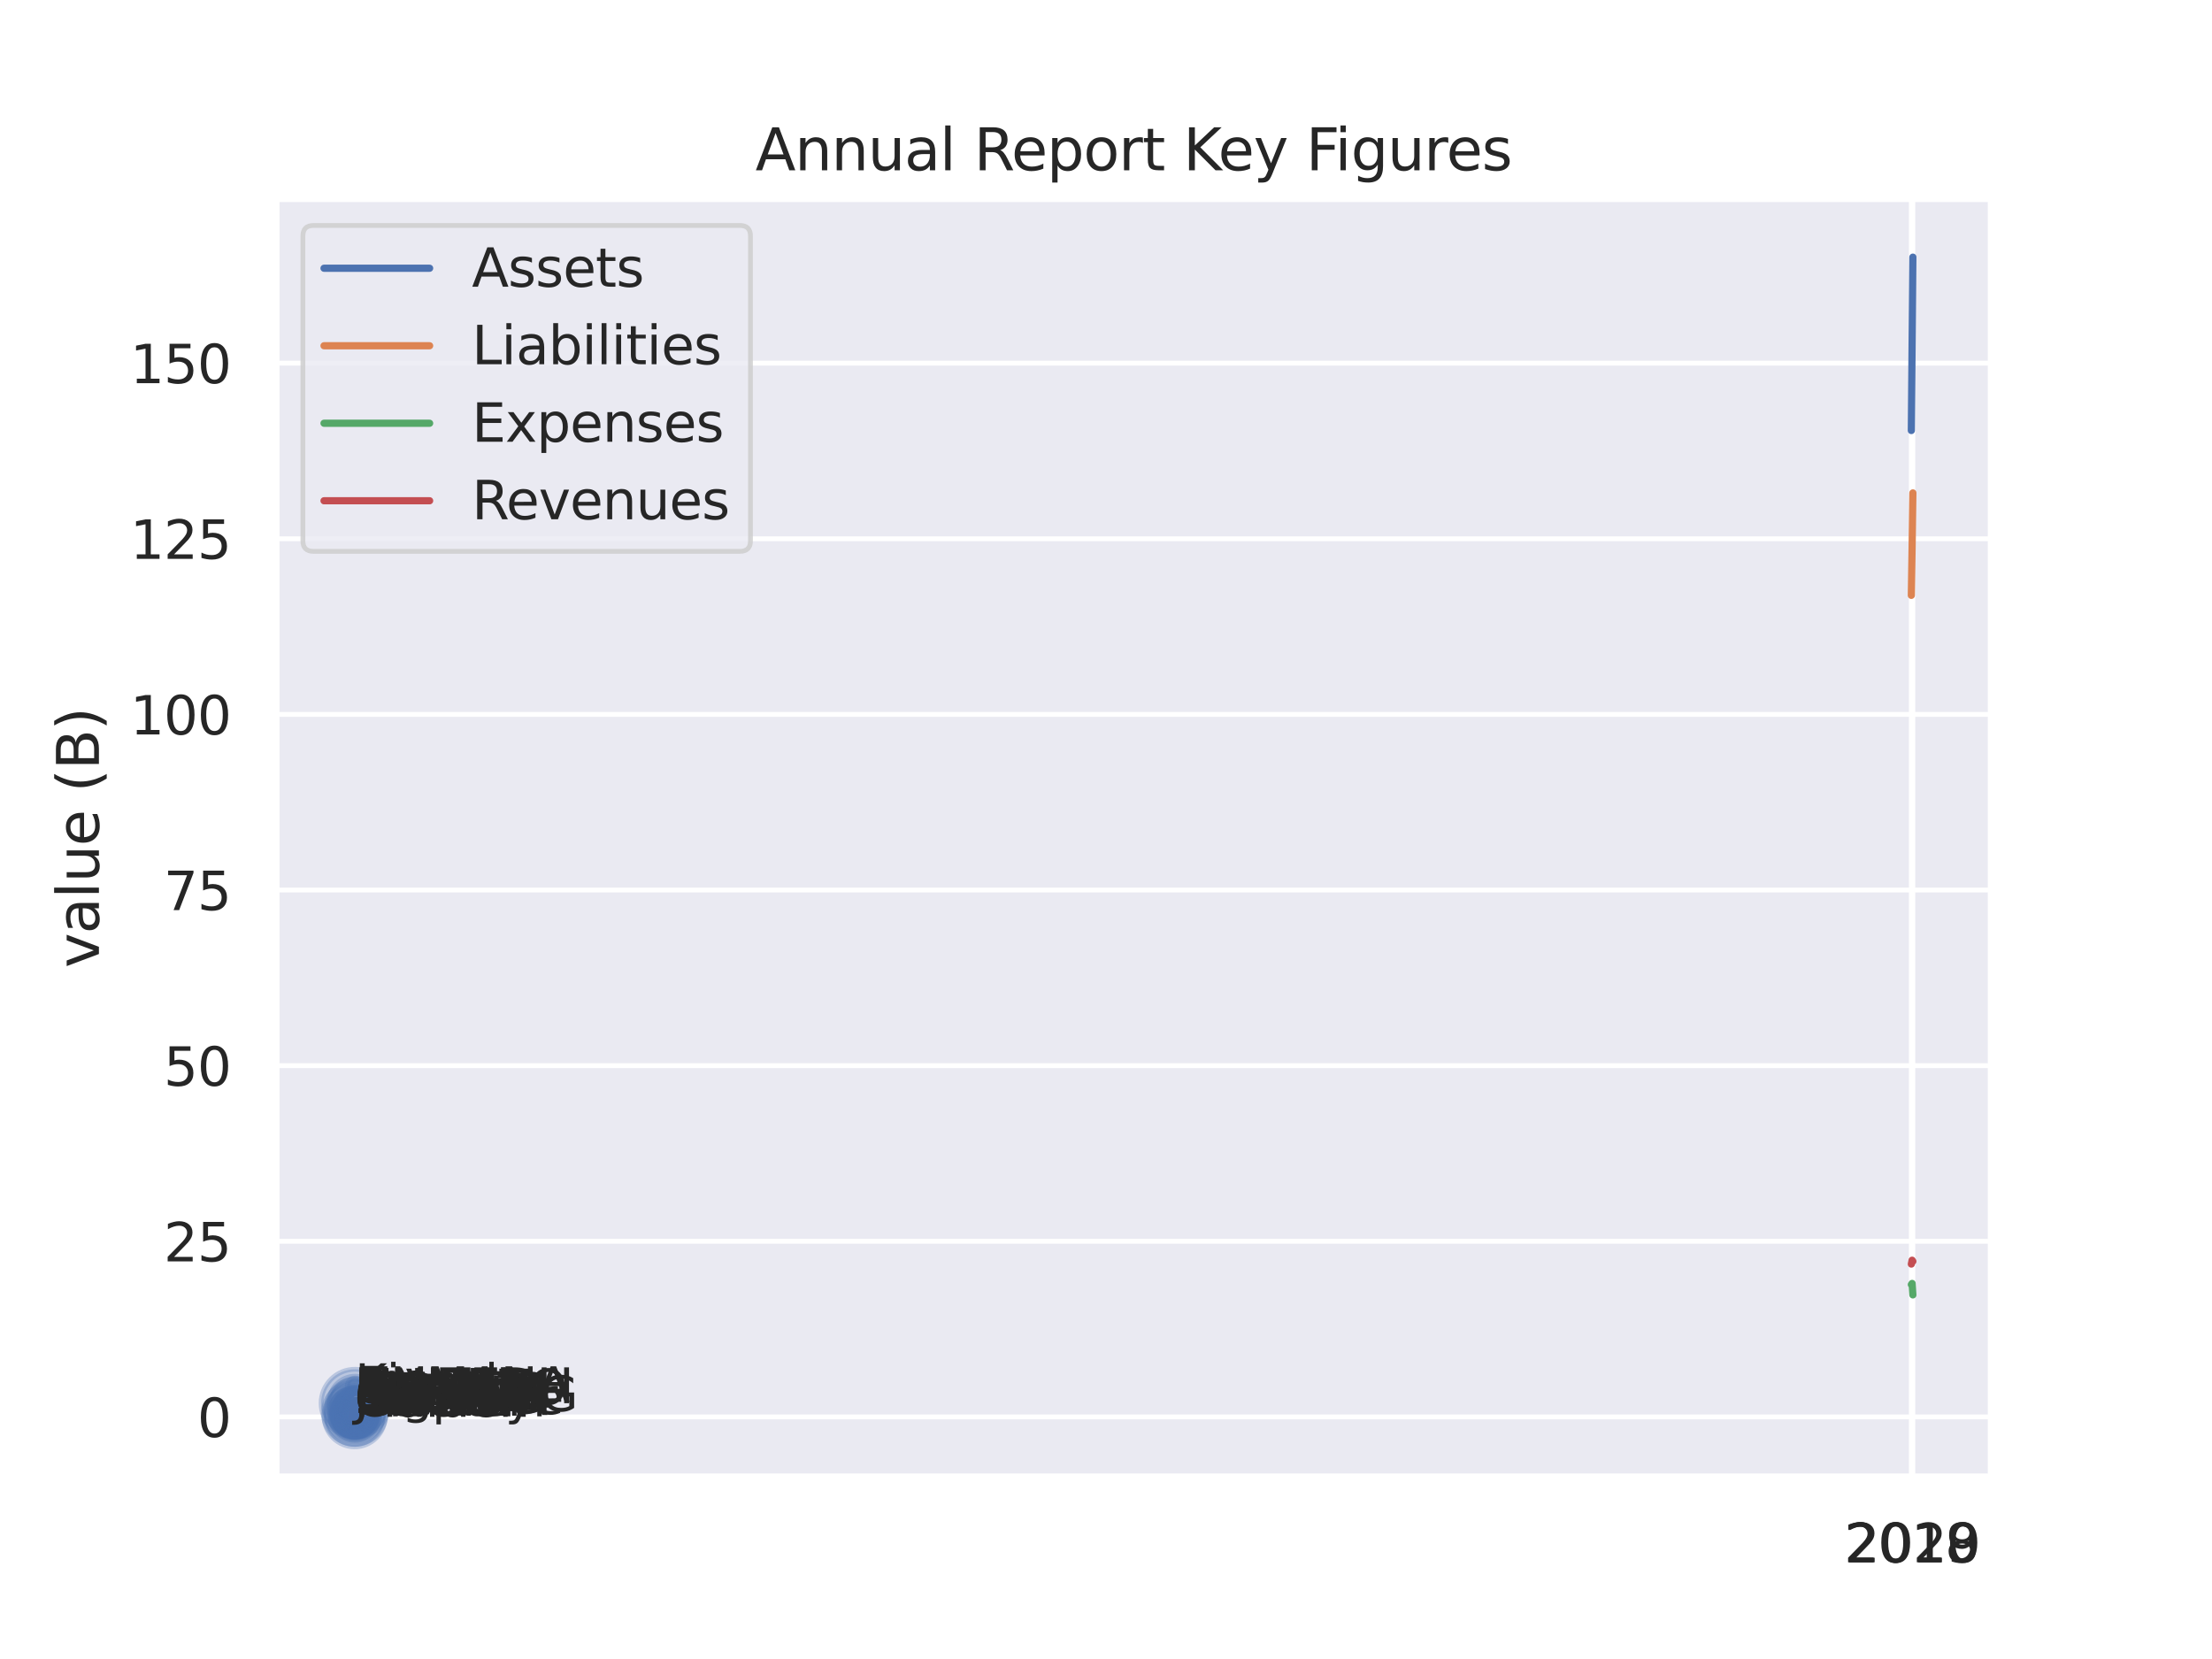 <?xml version="1.0" encoding="utf-8" standalone="no"?>
<!DOCTYPE svg PUBLIC "-//W3C//DTD SVG 1.1//EN"
  "http://www.w3.org/Graphics/SVG/1.1/DTD/svg11.dtd">
<svg xmlns:xlink="http://www.w3.org/1999/xlink" width="460.8pt" height="345.6pt" viewBox="0 0 460.8 345.6" xmlns="http://www.w3.org/2000/svg" version="1.1">
 <defs>
  <style type="text/css">*{stroke-linejoin: round; stroke-linecap: butt}</style>
 </defs>
 <g id="figure_1">
  <g id="patch_1">
   <path d="M 0 345.6 
L 460.8 345.6 
L 460.8 0 
L 0 0 
z
" style="fill: #ffffff"/>
  </g>
  <g id="axes_1">
   <g id="patch_2">
    <path d="M 57.6 307.584 
L 414.72 307.584 
L 414.72 41.472 
L 57.6 41.472 
z
" style="fill: #eaeaf2"/>
   </g>
   <g id="matplotlib.axis_1">
    <g id="xtick_1">
     <g id="line2d_1">
      <path d="M 398.166 307.584 
L 398.166 41.472 
" clip-path="url(#pe7a085c79d)" style="fill: none; stroke: #ffffff; stroke-linecap: round"/>
     </g>
     <g id="text_1">
      <!-- 2018 -->
      <g style="fill: #262626" transform="translate(384.168 325.442) scale(0.11 -0.11)">
       <defs>
        <path id="DejaVuSans-32" d="M 1228 531 
L 3431 531 
L 3431 0 
L 469 0 
L 469 531 
Q 828 903 1448 1529 
Q 2069 2156 2228 2338 
Q 2531 2678 2651 2914 
Q 2772 3150 2772 3378 
Q 2772 3750 2511 3984 
Q 2250 4219 1831 4219 
Q 1534 4219 1204 4116 
Q 875 4013 500 3803 
L 500 4441 
Q 881 4594 1212 4672 
Q 1544 4750 1819 4750 
Q 2544 4750 2975 4387 
Q 3406 4025 3406 3419 
Q 3406 3131 3298 2873 
Q 3191 2616 2906 2266 
Q 2828 2175 2409 1742 
Q 1991 1309 1228 531 
z
" transform="scale(0.016)"/>
        <path id="DejaVuSans-30" d="M 2034 4250 
Q 1547 4250 1301 3770 
Q 1056 3291 1056 2328 
Q 1056 1369 1301 889 
Q 1547 409 2034 409 
Q 2525 409 2770 889 
Q 3016 1369 3016 2328 
Q 3016 3291 2770 3770 
Q 2525 4250 2034 4250 
z
M 2034 4750 
Q 2819 4750 3233 4129 
Q 3647 3509 3647 2328 
Q 3647 1150 3233 529 
Q 2819 -91 2034 -91 
Q 1250 -91 836 529 
Q 422 1150 422 2328 
Q 422 3509 836 4129 
Q 1250 4750 2034 4750 
z
" transform="scale(0.016)"/>
        <path id="DejaVuSans-31" d="M 794 531 
L 1825 531 
L 1825 4091 
L 703 3866 
L 703 4441 
L 1819 4666 
L 2450 4666 
L 2450 531 
L 3481 531 
L 3481 0 
L 794 0 
L 794 531 
z
" transform="scale(0.016)"/>
        <path id="DejaVuSans-38" d="M 2034 2216 
Q 1584 2216 1326 1975 
Q 1069 1734 1069 1313 
Q 1069 891 1326 650 
Q 1584 409 2034 409 
Q 2484 409 2743 651 
Q 3003 894 3003 1313 
Q 3003 1734 2745 1975 
Q 2488 2216 2034 2216 
z
M 1403 2484 
Q 997 2584 770 2862 
Q 544 3141 544 3541 
Q 544 4100 942 4425 
Q 1341 4750 2034 4750 
Q 2731 4750 3128 4425 
Q 3525 4100 3525 3541 
Q 3525 3141 3298 2862 
Q 3072 2584 2669 2484 
Q 3125 2378 3379 2068 
Q 3634 1759 3634 1313 
Q 3634 634 3220 271 
Q 2806 -91 2034 -91 
Q 1263 -91 848 271 
Q 434 634 434 1313 
Q 434 1759 690 2068 
Q 947 2378 1403 2484 
z
M 1172 3481 
Q 1172 3119 1398 2916 
Q 1625 2713 2034 2713 
Q 2441 2713 2670 2916 
Q 2900 3119 2900 3481 
Q 2900 3844 2670 4047 
Q 2441 4250 2034 4250 
Q 1625 4250 1398 4047 
Q 1172 3844 1172 3481 
z
" transform="scale(0.016)"/>
       </defs>
       <use xlink:href="#DejaVuSans-32"/>
       <use xlink:href="#DejaVuSans-30" x="63.623"/>
       <use xlink:href="#DejaVuSans-31" x="127.246"/>
       <use xlink:href="#DejaVuSans-38" x="190.869"/>
      </g>
     </g>
    </g>
    <g id="xtick_2">
     <g id="line2d_2">
      <path d="M 398.327 307.584 
L 398.327 41.472 
" clip-path="url(#pe7a085c79d)" style="fill: none; stroke: #ffffff; stroke-linecap: round"/>
     </g>
     <g id="text_2">
      <!-- 2019 -->
      <g style="fill: #262626" transform="translate(384.329 325.442) scale(0.11 -0.11)">
       <defs>
        <path id="DejaVuSans-39" d="M 703 97 
L 703 672 
Q 941 559 1184 500 
Q 1428 441 1663 441 
Q 2288 441 2617 861 
Q 2947 1281 2994 2138 
Q 2813 1869 2534 1725 
Q 2256 1581 1919 1581 
Q 1219 1581 811 2004 
Q 403 2428 403 3163 
Q 403 3881 828 4315 
Q 1253 4750 1959 4750 
Q 2769 4750 3195 4129 
Q 3622 3509 3622 2328 
Q 3622 1225 3098 567 
Q 2575 -91 1691 -91 
Q 1453 -91 1209 -44 
Q 966 3 703 97 
z
M 1959 2075 
Q 2384 2075 2632 2365 
Q 2881 2656 2881 3163 
Q 2881 3666 2632 3958 
Q 2384 4250 1959 4250 
Q 1534 4250 1286 3958 
Q 1038 3666 1038 3163 
Q 1038 2656 1286 2365 
Q 1534 2075 1959 2075 
z
" transform="scale(0.016)"/>
       </defs>
       <use xlink:href="#DejaVuSans-32"/>
       <use xlink:href="#DejaVuSans-30" x="63.623"/>
       <use xlink:href="#DejaVuSans-31" x="127.246"/>
       <use xlink:href="#DejaVuSans-39" x="190.869"/>
      </g>
     </g>
    </g>
    <g id="xtick_3">
     <g id="line2d_3">
      <path d="M 398.487 307.584 
L 398.487 41.472 
" clip-path="url(#pe7a085c79d)" style="fill: none; stroke: #ffffff; stroke-linecap: round"/>
     </g>
     <g id="text_3">
      <!-- 2020 -->
      <g style="fill: #262626" transform="translate(384.49 325.442) scale(0.11 -0.11)">
       <use xlink:href="#DejaVuSans-32"/>
       <use xlink:href="#DejaVuSans-30" x="63.623"/>
       <use xlink:href="#DejaVuSans-32" x="127.246"/>
       <use xlink:href="#DejaVuSans-30" x="190.869"/>
      </g>
     </g>
    </g>
   </g>
   <g id="matplotlib.axis_2">
    <g id="ytick_1">
     <g id="line2d_4">
      <path d="M 57.6 295.172 
L 414.72 295.172 
" clip-path="url(#pe7a085c79d)" style="fill: none; stroke: #ffffff; stroke-linecap: round"/>
     </g>
     <g id="text_4">
      <!-- 0 -->
      <g style="fill: #262626" transform="translate(41.101 299.351) scale(0.11 -0.11)">
       <use xlink:href="#DejaVuSans-30"/>
      </g>
     </g>
    </g>
    <g id="ytick_2">
     <g id="line2d_5">
      <path d="M 57.6 258.584 
L 414.72 258.584 
" clip-path="url(#pe7a085c79d)" style="fill: none; stroke: #ffffff; stroke-linecap: round"/>
     </g>
     <g id="text_5">
      <!-- 25 -->
      <g style="fill: #262626" transform="translate(34.102 262.763) scale(0.11 -0.11)">
       <defs>
        <path id="DejaVuSans-35" d="M 691 4666 
L 3169 4666 
L 3169 4134 
L 1269 4134 
L 1269 2991 
Q 1406 3038 1543 3061 
Q 1681 3084 1819 3084 
Q 2600 3084 3056 2656 
Q 3513 2228 3513 1497 
Q 3513 744 3044 326 
Q 2575 -91 1722 -91 
Q 1428 -91 1123 -41 
Q 819 9 494 109 
L 494 744 
Q 775 591 1075 516 
Q 1375 441 1709 441 
Q 2250 441 2565 725 
Q 2881 1009 2881 1497 
Q 2881 1984 2565 2268 
Q 2250 2553 1709 2553 
Q 1456 2553 1204 2497 
Q 953 2441 691 2322 
L 691 4666 
z
" transform="scale(0.016)"/>
       </defs>
       <use xlink:href="#DejaVuSans-32"/>
       <use xlink:href="#DejaVuSans-35" x="63.623"/>
      </g>
     </g>
    </g>
    <g id="ytick_3">
     <g id="line2d_6">
      <path d="M 57.6 221.997 
L 414.72 221.997 
" clip-path="url(#pe7a085c79d)" style="fill: none; stroke: #ffffff; stroke-linecap: round"/>
     </g>
     <g id="text_6">
      <!-- 50 -->
      <g style="fill: #262626" transform="translate(34.102 226.176) scale(0.11 -0.11)">
       <use xlink:href="#DejaVuSans-35"/>
       <use xlink:href="#DejaVuSans-30" x="63.623"/>
      </g>
     </g>
    </g>
    <g id="ytick_4">
     <g id="line2d_7">
      <path d="M 57.6 185.409 
L 414.72 185.409 
" clip-path="url(#pe7a085c79d)" style="fill: none; stroke: #ffffff; stroke-linecap: round"/>
     </g>
     <g id="text_7">
      <!-- 75 -->
      <g style="fill: #262626" transform="translate(34.102 189.588) scale(0.11 -0.11)">
       <defs>
        <path id="DejaVuSans-37" d="M 525 4666 
L 3525 4666 
L 3525 4397 
L 1831 0 
L 1172 0 
L 2766 4134 
L 525 4134 
L 525 4666 
z
" transform="scale(0.016)"/>
       </defs>
       <use xlink:href="#DejaVuSans-37"/>
       <use xlink:href="#DejaVuSans-35" x="63.623"/>
      </g>
     </g>
    </g>
    <g id="ytick_5">
     <g id="line2d_8">
      <path d="M 57.6 148.822 
L 414.72 148.822 
" clip-path="url(#pe7a085c79d)" style="fill: none; stroke: #ffffff; stroke-linecap: round"/>
     </g>
     <g id="text_8">
      <!-- 100 -->
      <g style="fill: #262626" transform="translate(27.104 153.001) scale(0.11 -0.11)">
       <use xlink:href="#DejaVuSans-31"/>
       <use xlink:href="#DejaVuSans-30" x="63.623"/>
       <use xlink:href="#DejaVuSans-30" x="127.246"/>
      </g>
     </g>
    </g>
    <g id="ytick_6">
     <g id="line2d_9">
      <path d="M 57.6 112.234 
L 414.72 112.234 
" clip-path="url(#pe7a085c79d)" style="fill: none; stroke: #ffffff; stroke-linecap: round"/>
     </g>
     <g id="text_9">
      <!-- 125 -->
      <g style="fill: #262626" transform="translate(27.104 116.413) scale(0.11 -0.11)">
       <use xlink:href="#DejaVuSans-31"/>
       <use xlink:href="#DejaVuSans-32" x="63.623"/>
       <use xlink:href="#DejaVuSans-35" x="127.246"/>
      </g>
     </g>
    </g>
    <g id="ytick_7">
     <g id="line2d_10">
      <path d="M 57.6 75.646 
L 414.72 75.646 
" clip-path="url(#pe7a085c79d)" style="fill: none; stroke: #ffffff; stroke-linecap: round"/>
     </g>
     <g id="text_10">
      <!-- 150 -->
      <g style="fill: #262626" transform="translate(27.104 79.826) scale(0.11 -0.11)">
       <use xlink:href="#DejaVuSans-31"/>
       <use xlink:href="#DejaVuSans-35" x="63.623"/>
       <use xlink:href="#DejaVuSans-30" x="127.246"/>
      </g>
     </g>
    </g>
    <g id="text_11">
     <!-- value (B) -->
     <g style="fill: #262626" transform="translate(20.608 201.623) rotate(-90) scale(0.12 -0.12)">
      <defs>
       <path id="DejaVuSans-76" d="M 191 3500 
L 800 3500 
L 1894 563 
L 2988 3500 
L 3597 3500 
L 2284 0 
L 1503 0 
L 191 3500 
z
" transform="scale(0.016)"/>
       <path id="DejaVuSans-61" d="M 2194 1759 
Q 1497 1759 1228 1600 
Q 959 1441 959 1056 
Q 959 750 1161 570 
Q 1363 391 1709 391 
Q 2188 391 2477 730 
Q 2766 1069 2766 1631 
L 2766 1759 
L 2194 1759 
z
M 3341 1997 
L 3341 0 
L 2766 0 
L 2766 531 
Q 2569 213 2275 61 
Q 1981 -91 1556 -91 
Q 1019 -91 701 211 
Q 384 513 384 1019 
Q 384 1609 779 1909 
Q 1175 2209 1959 2209 
L 2766 2209 
L 2766 2266 
Q 2766 2663 2505 2880 
Q 2244 3097 1772 3097 
Q 1472 3097 1187 3025 
Q 903 2953 641 2809 
L 641 3341 
Q 956 3463 1253 3523 
Q 1550 3584 1831 3584 
Q 2591 3584 2966 3190 
Q 3341 2797 3341 1997 
z
" transform="scale(0.016)"/>
       <path id="DejaVuSans-6c" d="M 603 4863 
L 1178 4863 
L 1178 0 
L 603 0 
L 603 4863 
z
" transform="scale(0.016)"/>
       <path id="DejaVuSans-75" d="M 544 1381 
L 544 3500 
L 1119 3500 
L 1119 1403 
Q 1119 906 1312 657 
Q 1506 409 1894 409 
Q 2359 409 2629 706 
Q 2900 1003 2900 1516 
L 2900 3500 
L 3475 3500 
L 3475 0 
L 2900 0 
L 2900 538 
Q 2691 219 2414 64 
Q 2138 -91 1772 -91 
Q 1169 -91 856 284 
Q 544 659 544 1381 
z
M 1991 3584 
L 1991 3584 
z
" transform="scale(0.016)"/>
       <path id="DejaVuSans-65" d="M 3597 1894 
L 3597 1613 
L 953 1613 
Q 991 1019 1311 708 
Q 1631 397 2203 397 
Q 2534 397 2845 478 
Q 3156 559 3463 722 
L 3463 178 
Q 3153 47 2828 -22 
Q 2503 -91 2169 -91 
Q 1331 -91 842 396 
Q 353 884 353 1716 
Q 353 2575 817 3079 
Q 1281 3584 2069 3584 
Q 2775 3584 3186 3129 
Q 3597 2675 3597 1894 
z
M 3022 2063 
Q 3016 2534 2758 2815 
Q 2500 3097 2075 3097 
Q 1594 3097 1305 2825 
Q 1016 2553 972 2059 
L 3022 2063 
z
" transform="scale(0.016)"/>
       <path id="DejaVuSans-20" transform="scale(0.016)"/>
       <path id="DejaVuSans-28" d="M 1984 4856 
Q 1566 4138 1362 3434 
Q 1159 2731 1159 2009 
Q 1159 1288 1364 580 
Q 1569 -128 1984 -844 
L 1484 -844 
Q 1016 -109 783 600 
Q 550 1309 550 2009 
Q 550 2706 781 3412 
Q 1013 4119 1484 4856 
L 1984 4856 
z
" transform="scale(0.016)"/>
       <path id="DejaVuSans-42" d="M 1259 2228 
L 1259 519 
L 2272 519 
Q 2781 519 3026 730 
Q 3272 941 3272 1375 
Q 3272 1813 3026 2020 
Q 2781 2228 2272 2228 
L 1259 2228 
z
M 1259 4147 
L 1259 2741 
L 2194 2741 
Q 2656 2741 2882 2914 
Q 3109 3088 3109 3444 
Q 3109 3797 2882 3972 
Q 2656 4147 2194 4147 
L 1259 4147 
z
M 628 4666 
L 2241 4666 
Q 2963 4666 3353 4366 
Q 3744 4066 3744 3513 
Q 3744 3084 3544 2831 
Q 3344 2578 2956 2516 
Q 3422 2416 3680 2098 
Q 3938 1781 3938 1306 
Q 3938 681 3513 340 
Q 3088 0 2303 0 
L 628 0 
L 628 4666 
z
" transform="scale(0.016)"/>
       <path id="DejaVuSans-29" d="M 513 4856 
L 1013 4856 
Q 1481 4119 1714 3412 
Q 1947 2706 1947 2009 
Q 1947 1309 1714 600 
Q 1481 -109 1013 -844 
L 513 -844 
Q 928 -128 1133 580 
Q 1338 1288 1338 2009 
Q 1338 2731 1133 3434 
Q 928 4138 513 4856 
z
" transform="scale(0.016)"/>
      </defs>
      <use xlink:href="#DejaVuSans-76"/>
      <use xlink:href="#DejaVuSans-61" x="59.18"/>
      <use xlink:href="#DejaVuSans-6c" x="120.459"/>
      <use xlink:href="#DejaVuSans-75" x="148.242"/>
      <use xlink:href="#DejaVuSans-65" x="211.621"/>
      <use xlink:href="#DejaVuSans-20" x="273.145"/>
      <use xlink:href="#DejaVuSans-28" x="304.932"/>
      <use xlink:href="#DejaVuSans-42" x="343.945"/>
      <use xlink:href="#DejaVuSans-29" x="412.549"/>
     </g>
    </g>
   </g>
   <g id="PathCollection_1">
    <path d="M 73.91 299.886 
C 75.267 299.886 76.569 299.347 77.529 298.387 
C 78.489 297.427 79.028 296.125 79.028 294.768 
C 79.028 293.411 78.489 292.109 77.529 291.149 
C 76.569 290.189 75.267 289.649 73.91 289.649 
C 72.552 289.649 71.25 290.189 70.29 291.149 
C 69.331 292.109 68.791 293.411 68.791 294.768 
C 68.791 296.125 69.331 297.427 70.29 298.387 
C 71.25 299.347 72.552 299.886 73.91 299.886 
z
" clip-path="url(#pe7a085c79d)" style="fill: #4c72b0; fill-opacity: 0.3; stroke: #4c72b0; stroke-opacity: 0.3"/>
    <path d="M 73.88 301.402 
C 75.568 301.402 77.186 300.732 78.38 299.538 
C 79.573 298.345 80.244 296.726 80.244 295.039 
C 80.244 293.351 79.573 291.732 78.38 290.539 
C 77.186 289.346 75.568 288.675 73.88 288.675 
C 72.192 288.675 70.574 289.346 69.38 290.539 
C 68.187 291.732 67.517 293.351 67.517 295.039 
C 67.517 296.726 68.187 298.345 69.38 299.538 
C 70.574 300.732 72.192 301.402 73.88 301.402 
z
" clip-path="url(#pe7a085c79d)" style="fill: #4c72b0; fill-opacity: 0.3; stroke: #4c72b0; stroke-opacity: 0.3"/>
    <path d="M 73.904 298.244 
C 74.926 298.244 75.906 297.838 76.629 297.115 
C 77.352 296.393 77.758 295.412 77.758 294.39 
C 77.758 293.368 77.352 292.388 76.629 291.665 
C 75.906 290.942 74.926 290.536 73.904 290.536 
C 72.882 290.536 71.901 290.942 71.179 291.665 
C 70.456 292.388 70.05 293.368 70.05 294.39 
C 70.05 295.412 70.456 296.393 71.179 297.115 
C 71.901 297.838 72.882 298.244 73.904 298.244 
z
" clip-path="url(#pe7a085c79d)" style="fill: #4c72b0; fill-opacity: 0.3; stroke: #4c72b0; stroke-opacity: 0.3"/>
    <path d="M 73.981 297.714 
C 74.976 297.714 75.929 297.319 76.632 296.616 
C 77.336 295.912 77.731 294.959 77.731 293.964 
C 77.731 292.97 77.336 292.016 76.632 291.313 
C 75.929 290.61 74.976 290.215 73.981 290.215 
C 72.987 290.215 72.033 290.61 71.33 291.313 
C 70.627 292.016 70.232 292.97 70.232 293.964 
C 70.232 294.959 70.627 295.912 71.33 296.616 
C 72.033 297.319 72.987 297.714 73.981 297.714 
z
" clip-path="url(#pe7a085c79d)" style="fill: #4c72b0; fill-opacity: 0.3; stroke: #4c72b0; stroke-opacity: 0.3"/>
    <path d="M 73.898 299.156 
C 75.04 299.156 76.136 298.702 76.944 297.894 
C 77.752 297.086 78.206 295.99 78.206 294.848 
C 78.206 293.705 77.752 292.61 76.944 291.802 
C 76.136 290.994 75.04 290.54 73.898 290.54 
C 72.755 290.54 71.66 290.994 70.852 291.802 
C 70.044 292.61 69.59 293.705 69.59 294.848 
C 69.59 295.99 70.044 297.086 70.852 297.894 
C 71.66 298.702 72.755 299.156 73.898 299.156 
z
" clip-path="url(#pe7a085c79d)" style="fill: #4c72b0; fill-opacity: 0.3; stroke: #4c72b0; stroke-opacity: 0.3"/>
    <path d="M 73.995 297.489 
C 75.427 297.489 76.801 296.92 77.814 295.907 
C 78.827 294.894 79.396 293.52 79.396 292.088 
C 79.396 290.655 78.827 289.281 77.814 288.269 
C 76.801 287.256 75.427 286.686 73.995 286.686 
C 72.562 286.686 71.188 287.256 70.175 288.269 
C 69.162 289.281 68.593 290.655 68.593 292.088 
C 68.593 293.52 69.162 294.894 70.175 295.907 
C 71.188 296.92 72.562 297.489 73.995 297.489 
z
" clip-path="url(#pe7a085c79d)" style="fill: #4c72b0; fill-opacity: 0.3; stroke: #4c72b0; stroke-opacity: 0.3"/>
    <path d="M 73.899 299.449 
C 75.114 299.449 76.279 298.966 77.139 298.107 
C 77.998 297.248 78.481 296.082 78.481 294.867 
C 78.481 293.652 77.998 292.487 77.139 291.628 
C 76.279 290.768 75.114 290.286 73.899 290.286 
C 72.684 290.286 71.518 290.768 70.659 291.628 
C 69.8 292.487 69.317 293.652 69.317 294.867 
C 69.317 296.082 69.8 297.248 70.659 298.107 
C 71.518 298.966 72.684 299.449 73.899 299.449 
z
" clip-path="url(#pe7a085c79d)" style="fill: #4c72b0; fill-opacity: 0.3; stroke: #4c72b0; stroke-opacity: 0.3"/>
    <path d="M 73.939 297.558 
C 74.781 297.558 75.589 297.224 76.184 296.628 
C 76.78 296.032 77.115 295.224 77.115 294.382 
C 77.115 293.54 76.78 292.732 76.184 292.136 
C 75.589 291.541 74.781 291.206 73.939 291.206 
C 73.096 291.206 72.288 291.541 71.693 292.136 
C 71.097 292.732 70.762 293.54 70.762 294.382 
C 70.762 295.224 71.097 296.032 71.693 296.628 
C 72.288 297.224 73.096 297.558 73.939 297.558 
z
" clip-path="url(#pe7a085c79d)" style="fill: #4c72b0; fill-opacity: 0.3; stroke: #4c72b0; stroke-opacity: 0.3"/>
    <path d="M 73.924 298.336 
C 74.908 298.336 75.852 297.945 76.548 297.249 
C 77.244 296.553 77.636 295.609 77.636 294.624 
C 77.636 293.64 77.244 292.696 76.548 292 
C 75.852 291.303 74.908 290.912 73.924 290.912 
C 72.939 290.912 71.995 291.303 71.299 292 
C 70.603 292.696 70.212 293.64 70.212 294.624 
C 70.212 295.609 70.603 296.553 71.299 297.249 
C 71.995 297.945 72.939 298.336 73.924 298.336 
z
" clip-path="url(#pe7a085c79d)" style="fill: #4c72b0; fill-opacity: 0.3; stroke: #4c72b0; stroke-opacity: 0.3"/>
    <path d="M 73.943 298.902 
C 75.272 298.902 76.547 298.374 77.487 297.434 
C 78.427 296.494 78.956 295.218 78.956 293.889 
C 78.956 292.56 78.427 291.284 77.487 290.344 
C 76.547 289.404 75.272 288.876 73.943 288.876 
C 72.613 288.876 71.338 289.404 70.398 290.344 
C 69.458 291.284 68.93 292.56 68.93 293.889 
C 68.93 295.218 69.458 296.494 70.398 297.434 
C 71.338 298.374 72.613 298.902 73.943 298.902 
z
" clip-path="url(#pe7a085c79d)" style="fill: #4c72b0; fill-opacity: 0.3; stroke: #4c72b0; stroke-opacity: 0.3"/>
    <path d="M 73.941 295.779 
C 74.618 295.779 75.266 295.51 75.744 295.032 
C 76.223 294.554 76.491 293.905 76.491 293.229 
C 76.491 292.553 76.223 291.904 75.744 291.426 
C 75.266 290.948 74.618 290.679 73.941 290.679 
C 73.265 290.679 72.616 290.948 72.138 291.426 
C 71.66 291.904 71.391 292.553 71.391 293.229 
C 71.391 293.905 71.66 294.554 72.138 295.032 
C 72.616 295.51 73.265 295.779 73.941 295.779 
z
" clip-path="url(#pe7a085c79d)" style="fill: #4c72b0; fill-opacity: 0.3; stroke: #4c72b0; stroke-opacity: 0.3"/>
    <path d="M 73.971 296.696 
C 74.687 296.696 75.374 296.411 75.881 295.905 
C 76.387 295.398 76.672 294.711 76.672 293.995 
C 76.672 293.279 76.387 292.592 75.881 292.085 
C 75.374 291.579 74.687 291.294 73.971 291.294 
C 73.255 291.294 72.568 291.579 72.061 292.085 
C 71.555 292.592 71.27 293.279 71.27 293.995 
C 71.27 294.711 71.555 295.398 72.061 295.905 
C 72.568 296.411 73.255 296.696 73.971 296.696 
z
" clip-path="url(#pe7a085c79d)" style="fill: #4c72b0; fill-opacity: 0.3; stroke: #4c72b0; stroke-opacity: 0.3"/>
    <path d="M 73.9 295.984 
C 74.246 295.984 74.577 295.847 74.821 295.602 
C 75.065 295.358 75.202 295.027 75.202 294.682 
C 75.202 294.336 75.065 294.005 74.821 293.761 
C 74.577 293.517 74.246 293.379 73.9 293.379 
C 73.555 293.379 73.224 293.517 72.979 293.761 
C 72.735 294.005 72.598 294.336 72.598 294.682 
C 72.598 295.027 72.735 295.358 72.979 295.602 
C 73.224 295.847 73.555 295.984 73.9 295.984 
z
" clip-path="url(#pe7a085c79d)" style="fill: #4c72b0; fill-opacity: 0.3; stroke: #4c72b0; stroke-opacity: 0.3"/>
    <path d="M 73.903 297.141 
C 74.591 297.141 75.251 296.867 75.737 296.381 
C 76.224 295.894 76.497 295.234 76.497 294.546 
C 76.497 293.858 76.224 293.198 75.737 292.711 
C 75.251 292.225 74.591 291.951 73.903 291.951 
C 73.214 291.951 72.554 292.225 72.068 292.711 
C 71.581 293.198 71.308 293.858 71.308 294.546 
C 71.308 295.234 71.581 295.894 72.068 296.381 
C 72.554 296.867 73.214 297.141 73.903 297.141 
z
" clip-path="url(#pe7a085c79d)" style="fill: #4c72b0; fill-opacity: 0.3; stroke: #4c72b0; stroke-opacity: 0.3"/>
    <path d="M 73.909 297.535 
C 74.733 297.535 75.523 297.208 76.105 296.626 
C 76.687 296.043 77.015 295.253 77.015 294.43 
C 77.015 293.606 76.687 292.816 76.105 292.234 
C 75.523 291.651 74.733 291.324 73.909 291.324 
C 73.086 291.324 72.296 291.651 71.713 292.234 
C 71.131 292.816 70.804 293.606 70.804 294.43 
C 70.804 295.253 71.131 296.043 71.713 296.626 
C 72.296 297.208 73.086 297.535 73.909 297.535 
z
" clip-path="url(#pe7a085c79d)" style="fill: #4c72b0; fill-opacity: 0.3; stroke: #4c72b0; stroke-opacity: 0.3"/>
    <path d="M 74.112 294.271 
C 74.56 294.271 74.989 294.093 75.305 293.777 
C 75.621 293.461 75.799 293.032 75.799 292.584 
C 75.799 292.137 75.621 291.708 75.305 291.392 
C 74.989 291.076 74.56 290.898 74.112 290.898 
C 73.665 290.898 73.236 291.076 72.92 291.392 
C 72.604 291.708 72.426 292.137 72.426 292.584 
C 72.426 293.032 72.604 293.461 72.92 293.777 
C 73.236 294.093 73.665 294.271 74.112 294.271 
z
" clip-path="url(#pe7a085c79d)" style="fill: #4c72b0; fill-opacity: 0.3; stroke: #4c72b0; stroke-opacity: 0.3"/>
    <path d="M 73.964 299.382 
C 75.839 299.382 77.638 298.637 78.964 297.311 
C 80.29 295.985 81.035 294.187 81.035 292.311 
C 81.035 290.436 80.29 288.637 78.964 287.311 
C 77.638 285.985 75.839 285.24 73.964 285.24 
C 72.089 285.24 70.29 285.985 68.964 287.311 
C 67.638 288.637 66.893 290.436 66.893 292.311 
C 66.893 294.187 67.638 295.985 68.964 297.311 
C 70.29 298.637 72.089 299.382 73.964 299.382 
z
" clip-path="url(#pe7a085c79d)" style="fill: #4c72b0; fill-opacity: 0.3; stroke: #4c72b0; stroke-opacity: 0.3"/>
    <path d="M 73.903 297.487 
C 74.535 297.487 75.142 297.236 75.59 296.788 
C 76.037 296.341 76.289 295.734 76.289 295.101 
C 76.289 294.468 76.037 293.861 75.59 293.414 
C 75.142 292.966 74.535 292.715 73.903 292.715 
C 73.27 292.715 72.663 292.966 72.215 293.414 
C 71.768 293.861 71.516 294.468 71.516 295.101 
C 71.516 295.734 71.768 296.341 72.215 296.788 
C 72.663 297.236 73.27 297.487 73.903 297.487 
z
" clip-path="url(#pe7a085c79d)" style="fill: #4c72b0; fill-opacity: 0.3; stroke: #4c72b0; stroke-opacity: 0.3"/>
    <path d="M 73.876 297.036 
C 74.461 297.036 75.023 296.803 75.436 296.39 
C 75.85 295.976 76.082 295.415 76.082 294.83 
C 76.082 294.245 75.85 293.684 75.436 293.27 
C 75.023 292.857 74.461 292.624 73.876 292.624 
C 73.291 292.624 72.73 292.857 72.317 293.27 
C 71.903 293.684 71.671 294.245 71.671 294.83 
C 71.671 295.415 71.903 295.976 72.317 296.39 
C 72.73 296.803 73.291 297.036 73.876 297.036 
z
" clip-path="url(#pe7a085c79d)" style="fill: #4c72b0; fill-opacity: 0.3; stroke: #4c72b0; stroke-opacity: 0.3"/>
    <path d="M 73.884 297.991 
C 74.692 297.991 75.467 297.67 76.038 297.099 
C 76.609 296.528 76.93 295.753 76.93 294.946 
C 76.93 294.138 76.609 293.364 76.038 292.792 
C 75.467 292.221 74.692 291.901 73.884 291.901 
C 73.077 291.901 72.302 292.221 71.731 292.792 
C 71.16 293.364 70.839 294.138 70.839 294.946 
C 70.839 295.753 71.16 296.528 71.731 297.099 
C 72.302 297.67 73.077 297.991 73.884 297.991 
z
" clip-path="url(#pe7a085c79d)" style="fill: #4c72b0; fill-opacity: 0.3; stroke: #4c72b0; stroke-opacity: 0.3"/>
    <path d="M 73.939 297.932 
C 74.853 297.932 75.73 297.569 76.376 296.923 
C 77.022 296.277 77.386 295.4 77.386 294.486 
C 77.386 293.572 77.022 292.695 76.376 292.049 
C 75.73 291.403 74.853 291.04 73.939 291.04 
C 73.025 291.04 72.149 291.403 71.502 292.049 
C 70.856 292.695 70.493 293.572 70.493 294.486 
C 70.493 295.4 70.856 296.277 71.502 296.923 
C 72.149 297.569 73.025 297.932 73.939 297.932 
z
" clip-path="url(#pe7a085c79d)" style="fill: #4c72b0; fill-opacity: 0.3; stroke: #4c72b0; stroke-opacity: 0.3"/>
    <path d="M 73.917 299.353 
C 75.16 299.353 76.353 298.859 77.232 297.979 
C 78.112 297.1 78.606 295.907 78.606 294.664 
C 78.606 293.42 78.112 292.228 77.232 291.349 
C 76.353 290.469 75.16 289.975 73.917 289.975 
C 72.673 289.975 71.481 290.469 70.601 291.349 
C 69.722 292.228 69.228 293.42 69.228 294.664 
C 69.228 295.907 69.722 297.1 70.601 297.979 
C 71.481 298.859 72.673 299.353 73.917 299.353 
z
" clip-path="url(#pe7a085c79d)" style="fill: #4c72b0; fill-opacity: 0.3; stroke: #4c72b0; stroke-opacity: 0.3"/>
    <path d="M 74.114 295.972 
C 74.795 295.972 75.449 295.702 75.93 295.22 
C 76.412 294.738 76.683 294.085 76.683 293.403 
C 76.683 292.722 76.412 292.068 75.93 291.586 
C 75.449 291.105 74.795 290.834 74.114 290.834 
C 73.432 290.834 72.779 291.105 72.297 291.586 
C 71.815 292.068 71.544 292.722 71.544 293.403 
C 71.544 294.085 71.815 294.738 72.297 295.22 
C 72.779 295.702 73.432 295.972 74.114 295.972 
z
" clip-path="url(#pe7a085c79d)" style="fill: #4c72b0; fill-opacity: 0.3; stroke: #4c72b0; stroke-opacity: 0.3"/>
    <path d="M 74.063 296.377 
C 74.789 296.377 75.485 296.089 75.999 295.575 
C 76.512 295.062 76.801 294.366 76.801 293.64 
C 76.801 292.914 76.512 292.217 75.999 291.704 
C 75.485 291.191 74.789 290.902 74.063 290.902 
C 73.337 290.902 72.641 291.191 72.127 291.704 
C 71.614 292.217 71.325 292.914 71.325 293.64 
C 71.325 294.366 71.614 295.062 72.127 295.575 
C 72.641 296.089 73.337 296.377 74.063 296.377 
z
" clip-path="url(#pe7a085c79d)" style="fill: #4c72b0; fill-opacity: 0.3; stroke: #4c72b0; stroke-opacity: 0.3"/>
    <path d="M 73.919 296.642 
C 74.559 296.642 75.173 296.388 75.626 295.935 
C 76.078 295.483 76.332 294.869 76.332 294.229 
C 76.332 293.589 76.078 292.975 75.626 292.522 
C 75.173 292.069 74.559 291.815 73.919 291.815 
C 73.279 291.815 72.665 292.069 72.212 292.522 
C 71.76 292.975 71.505 293.589 71.505 294.229 
C 71.505 294.869 71.76 295.483 72.212 295.935 
C 72.665 296.388 73.279 296.642 73.919 296.642 
z
" clip-path="url(#pe7a085c79d)" style="fill: #4c72b0; fill-opacity: 0.3; stroke: #4c72b0; stroke-opacity: 0.3"/>
    <path d="M 73.922 299.833 
C 75.341 299.833 76.701 299.27 77.704 298.267 
C 78.707 297.264 79.271 295.903 79.271 294.485 
C 79.271 293.067 78.707 291.706 77.704 290.703 
C 76.701 289.7 75.341 289.137 73.922 289.137 
C 72.504 289.137 71.143 289.7 70.14 290.703 
C 69.137 291.706 68.574 293.067 68.574 294.485 
C 68.574 295.903 69.137 297.264 70.14 298.267 
C 71.143 299.27 72.504 299.833 73.922 299.833 
z
" clip-path="url(#pe7a085c79d)" style="fill: #4c72b0; fill-opacity: 0.3; stroke: #4c72b0; stroke-opacity: 0.3"/>
    <path d="M 73.917 300.045 
C 75.338 300.045 76.7 299.481 77.705 298.476 
C 78.709 297.472 79.274 296.109 79.274 294.689 
C 79.274 293.268 78.709 291.906 77.705 290.901 
C 76.7 289.897 75.338 289.332 73.917 289.332 
C 72.497 289.332 71.134 289.897 70.13 290.901 
C 69.125 291.906 68.561 293.268 68.561 294.689 
C 68.561 296.109 69.125 297.472 70.13 298.476 
C 71.134 299.481 72.497 300.045 73.917 300.045 
z
" clip-path="url(#pe7a085c79d)" style="fill: #4c72b0; fill-opacity: 0.3; stroke: #4c72b0; stroke-opacity: 0.3"/>
    <path d="M 73.833 298.037 
C 74.777 298.037 75.684 297.662 76.352 296.993 
C 77.02 296.325 77.395 295.419 77.395 294.475 
C 77.395 293.53 77.02 292.624 76.352 291.956 
C 75.684 291.288 74.777 290.912 73.833 290.912 
C 72.888 290.912 71.982 291.288 71.314 291.956 
C 70.646 292.624 70.27 293.53 70.27 294.475 
C 70.27 295.419 70.646 296.325 71.314 296.993 
C 71.982 297.662 72.888 298.037 73.833 298.037 
z
" clip-path="url(#pe7a085c79d)" style="fill: #4c72b0; fill-opacity: 0.3; stroke: #4c72b0; stroke-opacity: 0.3"/>
    <path d="M 73.933 298.249 
C 74.961 298.249 75.946 297.84 76.672 297.114 
C 77.399 296.388 77.807 295.402 77.807 294.375 
C 77.807 293.347 77.399 292.362 76.672 291.636 
C 75.946 290.909 74.961 290.501 73.933 290.501 
C 72.906 290.501 71.92 290.909 71.194 291.636 
C 70.468 292.362 70.059 293.347 70.059 294.375 
C 70.059 295.402 70.468 296.388 71.194 297.114 
C 71.92 297.84 72.906 298.249 73.933 298.249 
z
" clip-path="url(#pe7a085c79d)" style="fill: #4c72b0; fill-opacity: 0.3; stroke: #4c72b0; stroke-opacity: 0.3"/>
    <path d="M 73.88 299.28 
C 75.026 299.28 76.126 298.824 76.937 298.013 
C 77.748 297.202 78.204 296.102 78.204 294.956 
C 78.204 293.809 77.748 292.709 76.937 291.898 
C 76.126 291.087 75.026 290.632 73.88 290.632 
C 72.733 290.632 71.633 291.087 70.822 291.898 
C 70.011 292.709 69.555 293.809 69.555 294.956 
C 69.555 296.102 70.011 297.202 70.822 298.013 
C 71.633 298.824 72.733 299.28 73.88 299.28 
z
" clip-path="url(#pe7a085c79d)" style="fill: #4c72b0; fill-opacity: 0.3; stroke: #4c72b0; stroke-opacity: 0.3"/>
    <path d="M 73.886 296.969 
C 74.449 296.969 74.989 296.745 75.387 296.347 
C 75.786 295.949 76.009 295.409 76.009 294.845 
C 76.009 294.282 75.786 293.742 75.387 293.344 
C 74.989 292.946 74.449 292.722 73.886 292.722 
C 73.323 292.722 72.782 292.946 72.384 293.344 
C 71.986 293.742 71.762 294.282 71.762 294.845 
C 71.762 295.409 71.986 295.949 72.384 296.347 
C 72.782 296.745 73.323 296.969 73.886 296.969 
z
" clip-path="url(#pe7a085c79d)" style="fill: #4c72b0; fill-opacity: 0.3; stroke: #4c72b0; stroke-opacity: 0.3"/>
    <path d="M 73.877 297.894 
C 74.691 297.894 75.471 297.57 76.047 296.995 
C 76.622 296.42 76.945 295.639 76.945 294.825 
C 76.945 294.012 76.622 293.231 76.047 292.656 
C 75.471 292.08 74.691 291.757 73.877 291.757 
C 73.063 291.757 72.283 292.08 71.708 292.656 
C 71.132 293.231 70.809 294.012 70.809 294.825 
C 70.809 295.639 71.132 296.42 71.708 296.995 
C 72.283 297.57 73.063 297.894 73.877 297.894 
z
" clip-path="url(#pe7a085c79d)" style="fill: #4c72b0; fill-opacity: 0.3; stroke: #4c72b0; stroke-opacity: 0.3"/>
    <path d="M 73.936 298.308 
C 74.96 298.308 75.942 297.901 76.666 297.177 
C 77.39 296.453 77.797 295.471 77.797 294.447 
C 77.797 293.424 77.39 292.441 76.666 291.718 
C 75.942 290.994 74.96 290.587 73.936 290.587 
C 72.912 290.587 71.93 290.994 71.206 291.718 
C 70.482 292.441 70.075 293.424 70.075 294.447 
C 70.075 295.471 70.482 296.453 71.206 297.177 
C 71.93 297.901 72.912 298.308 73.936 298.308 
z
" clip-path="url(#pe7a085c79d)" style="fill: #4c72b0; fill-opacity: 0.3; stroke: #4c72b0; stroke-opacity: 0.3"/>
    <path d="M 73.931 298.465 
C 74.995 298.465 76.016 298.042 76.769 297.289 
C 77.522 296.537 77.945 295.516 77.945 294.451 
C 77.945 293.387 77.522 292.366 76.769 291.613 
C 76.016 290.86 74.995 290.437 73.931 290.437 
C 72.866 290.437 71.845 290.86 71.093 291.613 
C 70.34 292.366 69.917 293.387 69.917 294.451 
C 69.917 295.516 70.34 296.537 71.093 297.289 
C 71.845 298.042 72.866 298.465 73.931 298.465 
z
" clip-path="url(#pe7a085c79d)" style="fill: #4c72b0; fill-opacity: 0.3; stroke: #4c72b0; stroke-opacity: 0.3"/>
    <path d="M 73.898 297.099 
C 74.597 297.099 75.266 296.821 75.76 296.327 
C 76.254 295.834 76.531 295.164 76.531 294.466 
C 76.531 293.767 76.254 293.098 75.76 292.604 
C 75.266 292.11 74.597 291.833 73.898 291.833 
C 73.2 291.833 72.53 292.11 72.037 292.604 
C 71.543 293.098 71.265 293.767 71.265 294.466 
C 71.265 295.164 71.543 295.834 72.037 296.327 
C 72.53 296.821 73.2 297.099 73.898 297.099 
z
" clip-path="url(#pe7a085c79d)" style="fill: #4c72b0; fill-opacity: 0.3; stroke: #4c72b0; stroke-opacity: 0.3"/>
    <path d="M 73.964 299.332 
C 75.549 299.332 77.07 298.702 78.191 297.581 
C 79.311 296.46 79.941 294.94 79.941 293.355 
C 79.941 291.769 79.311 290.249 78.191 289.128 
C 77.07 288.007 75.549 287.378 73.964 287.378 
C 72.379 287.378 70.859 288.007 69.738 289.128 
C 68.617 290.249 67.987 291.769 67.987 293.355 
C 67.987 294.94 68.617 296.46 69.738 297.581 
C 70.859 298.702 72.379 299.332 73.964 299.332 
z
" clip-path="url(#pe7a085c79d)" style="fill: #4c72b0; fill-opacity: 0.3; stroke: #4c72b0; stroke-opacity: 0.3"/>
    <path d="M 73.96 296.271 
C 74.596 296.271 75.207 296.019 75.657 295.568 
C 76.107 295.118 76.36 294.508 76.36 293.871 
C 76.36 293.235 76.107 292.624 75.657 292.174 
C 75.207 291.724 74.596 291.472 73.96 291.472 
C 73.324 291.472 72.713 291.724 72.263 292.174 
C 71.813 292.624 71.56 293.235 71.56 293.871 
C 71.56 294.508 71.813 295.118 72.263 295.568 
C 72.713 296.019 73.324 296.271 73.96 296.271 
z
" clip-path="url(#pe7a085c79d)" style="fill: #4c72b0; fill-opacity: 0.3; stroke: #4c72b0; stroke-opacity: 0.3"/>
    <path d="M 73.973 297.205 
C 75.064 297.205 76.11 296.772 76.882 296 
C 77.653 295.229 78.087 294.182 78.087 293.092 
C 78.087 292.001 77.653 290.954 76.882 290.183 
C 76.11 289.412 75.064 288.978 73.973 288.978 
C 72.882 288.978 71.836 289.412 71.065 290.183 
C 70.293 290.954 69.86 292.001 69.86 293.092 
C 69.86 294.182 70.293 295.229 71.065 296 
C 71.836 296.772 72.882 297.205 73.973 297.205 
z
" clip-path="url(#pe7a085c79d)" style="fill: #4c72b0; fill-opacity: 0.3; stroke: #4c72b0; stroke-opacity: 0.3"/>
    <path d="M 73.896 298.53 
C 74.872 298.53 75.807 298.142 76.497 297.452 
C 77.187 296.762 77.575 295.826 77.575 294.851 
C 77.575 293.875 77.187 292.939 76.497 292.249 
C 75.807 291.559 74.872 291.171 73.896 291.171 
C 72.92 291.171 71.984 291.559 71.294 292.249 
C 70.604 292.939 70.217 293.875 70.217 294.851 
C 70.217 295.826 70.604 296.762 71.294 297.452 
C 71.984 298.142 72.92 298.53 73.896 298.53 
z
" clip-path="url(#pe7a085c79d)" style="fill: #4c72b0; fill-opacity: 0.3; stroke: #4c72b0; stroke-opacity: 0.3"/>
    <path d="M 73.901 298.798 
C 74.896 298.798 75.85 298.403 76.554 297.699 
C 77.258 296.995 77.653 296.041 77.653 295.046 
C 77.653 294.051 77.258 293.096 76.554 292.392 
C 75.85 291.689 74.896 291.293 73.901 291.293 
C 72.906 291.293 71.951 291.689 71.247 292.392 
C 70.544 293.096 70.148 294.051 70.148 295.046 
C 70.148 296.041 70.544 296.995 71.247 297.699 
C 71.951 298.403 72.906 298.798 73.901 298.798 
z
" clip-path="url(#pe7a085c79d)" style="fill: #4c72b0; fill-opacity: 0.3; stroke: #4c72b0; stroke-opacity: 0.3"/>
    <path d="M 73.882 299.073 
C 74.99 299.073 76.053 298.633 76.836 297.85 
C 77.62 297.066 78.06 296.003 78.06 294.895 
C 78.06 293.787 77.62 292.724 76.836 291.941 
C 76.053 291.157 74.99 290.717 73.882 290.717 
C 72.774 290.717 71.711 291.157 70.928 291.941 
C 70.144 292.724 69.704 293.787 69.704 294.895 
C 69.704 296.003 70.144 297.066 70.928 297.85 
C 71.711 298.633 72.774 299.073 73.882 299.073 
z
" clip-path="url(#pe7a085c79d)" style="fill: #4c72b0; fill-opacity: 0.3; stroke: #4c72b0; stroke-opacity: 0.3"/>
    <path d="M 74.026 296.39 
C 74.992 296.39 75.919 296.006 76.602 295.322 
C 77.285 294.639 77.669 293.712 77.669 292.746 
C 77.669 291.78 77.285 290.853 76.602 290.17 
C 75.919 289.487 74.992 289.103 74.026 289.103 
C 73.06 289.103 72.133 289.487 71.45 290.17 
C 70.766 290.853 70.383 291.78 70.383 292.746 
C 70.383 293.712 70.766 294.639 71.45 295.322 
C 72.133 296.006 73.06 296.39 74.026 296.39 
z
" clip-path="url(#pe7a085c79d)" style="fill: #4c72b0; fill-opacity: 0.3; stroke: #4c72b0; stroke-opacity: 0.3"/>
    <path d="M 73.92 298.131 
C 74.793 298.131 75.629 297.785 76.246 297.168 
C 76.863 296.551 77.21 295.715 77.21 294.842 
C 77.21 293.97 76.863 293.133 76.246 292.517 
C 75.629 291.9 74.793 291.553 73.92 291.553 
C 73.048 291.553 72.212 291.9 71.595 292.517 
C 70.978 293.133 70.631 293.97 70.631 294.842 
C 70.631 295.715 70.978 296.551 71.595 297.168 
C 72.212 297.785 73.048 298.131 73.92 298.131 
z
" clip-path="url(#pe7a085c79d)" style="fill: #4c72b0; fill-opacity: 0.3; stroke: #4c72b0; stroke-opacity: 0.3"/>
    <path d="M 73.932 297.127 
C 74.601 297.127 75.243 296.862 75.716 296.388 
C 76.189 295.915 76.455 295.274 76.455 294.604 
C 76.455 293.935 76.189 293.294 75.716 292.82 
C 75.243 292.347 74.601 292.081 73.932 292.081 
C 73.263 292.081 72.621 292.347 72.148 292.82 
C 71.675 293.294 71.409 293.935 71.409 294.604 
C 71.409 295.274 71.675 295.915 72.148 296.388 
C 72.621 296.862 73.263 297.127 73.932 297.127 
z
" clip-path="url(#pe7a085c79d)" style="fill: #4c72b0; fill-opacity: 0.3; stroke: #4c72b0; stroke-opacity: 0.3"/>
    <path d="M 73.893 296.967 
C 74.477 296.967 75.038 296.735 75.451 296.321 
C 75.864 295.908 76.096 295.348 76.096 294.763 
C 76.096 294.179 75.864 293.618 75.451 293.205 
C 75.038 292.792 74.477 292.559 73.893 292.559 
C 73.308 292.559 72.748 292.792 72.334 293.205 
C 71.921 293.618 71.689 294.179 71.689 294.763 
C 71.689 295.348 71.921 295.908 72.334 296.321 
C 72.748 296.735 73.308 296.967 73.893 296.967 
z
" clip-path="url(#pe7a085c79d)" style="fill: #4c72b0; fill-opacity: 0.3; stroke: #4c72b0; stroke-opacity: 0.3"/>
    <path d="M 73.906 296.324 
C 74.413 296.324 74.9 296.122 75.258 295.764 
C 75.617 295.405 75.818 294.919 75.818 294.412 
C 75.818 293.904 75.617 293.418 75.258 293.059 
C 74.9 292.701 74.413 292.499 73.906 292.499 
C 73.399 292.499 72.912 292.701 72.554 293.059 
C 72.195 293.418 71.994 293.904 71.994 294.412 
C 71.994 294.919 72.195 295.405 72.554 295.764 
C 72.912 296.122 73.399 296.324 73.906 296.324 
z
" clip-path="url(#pe7a085c79d)" style="fill: #4c72b0; fill-opacity: 0.3; stroke: #4c72b0; stroke-opacity: 0.3"/>
    <path d="M 73.863 297.622 
C 74.519 297.622 75.149 297.361 75.614 296.896 
C 76.078 296.432 76.339 295.802 76.339 295.145 
C 76.339 294.488 76.078 293.858 75.614 293.394 
C 75.149 292.929 74.519 292.668 73.863 292.668 
C 73.206 292.668 72.576 292.929 72.111 293.394 
C 71.647 293.858 71.386 294.488 71.386 295.145 
C 71.386 295.802 71.647 296.432 72.111 296.896 
C 72.576 297.361 73.206 297.622 73.863 297.622 
z
" clip-path="url(#pe7a085c79d)" style="fill: #4c72b0; fill-opacity: 0.3; stroke: #4c72b0; stroke-opacity: 0.3"/>
    <path d="M 74.176 294.383 
C 74.807 294.383 75.413 294.133 75.859 293.686 
C 76.305 293.24 76.556 292.635 76.556 292.004 
C 76.556 291.373 76.305 290.767 75.859 290.321 
C 75.413 289.875 74.807 289.624 74.176 289.624 
C 73.545 289.624 72.94 289.875 72.493 290.321 
C 72.047 290.767 71.796 291.373 71.796 292.004 
C 71.796 292.635 72.047 293.24 72.493 293.686 
C 72.94 294.133 73.545 294.383 74.176 294.383 
z
" clip-path="url(#pe7a085c79d)" style="fill: #4c72b0; fill-opacity: 0.3; stroke: #4c72b0; stroke-opacity: 0.3"/>
    <path d="M 73.96 297.642 
C 74.888 297.642 75.779 297.273 76.436 296.616 
C 77.092 295.96 77.461 295.069 77.461 294.14 
C 77.461 293.212 77.092 292.321 76.436 291.664 
C 75.779 291.008 74.888 290.639 73.96 290.639 
C 73.031 290.639 72.14 291.008 71.484 291.664 
C 70.827 292.321 70.458 293.212 70.458 294.14 
C 70.458 295.069 70.827 295.96 71.484 296.616 
C 72.14 297.273 73.031 297.642 73.96 297.642 
z
" clip-path="url(#pe7a085c79d)" style="fill: #4c72b0; fill-opacity: 0.3; stroke: #4c72b0; stroke-opacity: 0.3"/>
    <path d="M 73.937 297.214 
C 74.546 297.214 75.13 296.972 75.56 296.541 
C 75.991 296.111 76.233 295.527 76.233 294.918 
C 76.233 294.309 75.991 293.725 75.56 293.294 
C 75.13 292.864 74.546 292.622 73.937 292.622 
C 73.328 292.622 72.744 292.864 72.313 293.294 
C 71.883 293.725 71.641 294.309 71.641 294.918 
C 71.641 295.527 71.883 296.111 72.313 296.541 
C 72.744 296.972 73.328 297.214 73.937 297.214 
z
" clip-path="url(#pe7a085c79d)" style="fill: #4c72b0; fill-opacity: 0.3; stroke: #4c72b0; stroke-opacity: 0.3"/>
    <path d="M 73.862 296.502 
C 74.283 296.502 74.686 296.335 74.983 296.037 
C 75.281 295.74 75.448 295.337 75.448 294.916 
C 75.448 294.496 75.281 294.092 74.983 293.795 
C 74.686 293.498 74.283 293.331 73.862 293.331 
C 73.442 293.331 73.038 293.498 72.741 293.795 
C 72.444 294.092 72.277 294.496 72.277 294.916 
C 72.277 295.337 72.444 295.74 72.741 296.037 
C 73.038 296.335 73.442 296.502 73.862 296.502 
z
" clip-path="url(#pe7a085c79d)" style="fill: #4c72b0; fill-opacity: 0.3; stroke: #4c72b0; stroke-opacity: 0.3"/>
    <path d="M 73.953 297.144 
C 74.617 297.144 75.253 296.881 75.722 296.412 
C 76.192 295.942 76.455 295.306 76.455 294.643 
C 76.455 293.979 76.192 293.343 75.722 292.874 
C 75.253 292.404 74.617 292.141 73.953 292.141 
C 73.29 292.141 72.654 292.404 72.184 292.874 
C 71.715 293.343 71.452 293.979 71.452 294.643 
C 71.452 295.306 71.715 295.942 72.184 296.412 
C 72.654 296.881 73.29 297.144 73.953 297.144 
z
" clip-path="url(#pe7a085c79d)" style="fill: #4c72b0; fill-opacity: 0.3; stroke: #4c72b0; stroke-opacity: 0.3"/>
    <path d="M 73.964 294.67 
C 74.146 294.67 74.321 294.598 74.451 294.469 
C 74.58 294.34 74.652 294.165 74.652 293.982 
C 74.652 293.8 74.58 293.625 74.451 293.496 
C 74.321 293.367 74.146 293.294 73.964 293.294 
C 73.781 293.294 73.606 293.367 73.477 293.496 
C 73.348 293.625 73.276 293.8 73.276 293.982 
C 73.276 294.165 73.348 294.34 73.477 294.469 
C 73.606 294.598 73.781 294.67 73.964 294.67 
z
" clip-path="url(#pe7a085c79d)" style="fill: #4c72b0; fill-opacity: 0.3; stroke: #4c72b0; stroke-opacity: 0.3"/>
    <path d="M 74.13 294.656 
C 74.385 294.656 74.629 294.555 74.809 294.375 
C 74.989 294.194 75.09 293.95 75.09 293.695 
C 75.09 293.441 74.989 293.196 74.809 293.016 
C 74.629 292.836 74.385 292.735 74.13 292.735 
C 73.875 292.735 73.631 292.836 73.451 293.016 
C 73.27 293.196 73.169 293.441 73.169 293.695 
C 73.169 293.95 73.27 294.194 73.451 294.375 
C 73.631 294.555 73.875 294.656 74.13 294.656 
z
" clip-path="url(#pe7a085c79d)" style="fill: #4c72b0; fill-opacity: 0.3; stroke: #4c72b0; stroke-opacity: 0.3"/>
    <path d="M 73.895 297.101 
C 74.492 297.101 75.066 296.864 75.489 296.441 
C 75.911 296.019 76.149 295.445 76.149 294.847 
C 76.149 294.25 75.911 293.676 75.489 293.253 
C 75.066 292.831 74.492 292.593 73.895 292.593 
C 73.297 292.593 72.723 292.831 72.301 293.253 
C 71.878 293.676 71.641 294.25 71.641 294.847 
C 71.641 295.445 71.878 296.019 72.301 296.441 
C 72.723 296.864 73.297 297.101 73.895 297.101 
z
" clip-path="url(#pe7a085c79d)" style="fill: #4c72b0; fill-opacity: 0.3; stroke: #4c72b0; stroke-opacity: 0.3"/>
    <path d="M 73.882 297.403 
C 74.581 297.403 75.252 297.125 75.746 296.631 
C 76.241 296.136 76.518 295.466 76.518 294.767 
C 76.518 294.067 76.241 293.397 75.746 292.902 
C 75.252 292.408 74.581 292.13 73.882 292.13 
C 73.183 292.13 72.512 292.408 72.018 292.902 
C 71.524 293.397 71.246 294.067 71.246 294.767 
C 71.246 295.466 71.524 296.136 72.018 296.631 
C 72.512 297.125 73.183 297.403 73.882 297.403 
z
" clip-path="url(#pe7a085c79d)" style="fill: #4c72b0; fill-opacity: 0.3; stroke: #4c72b0; stroke-opacity: 0.3"/>
    <path d="M 73.957 293.466 
C 74.488 293.466 74.997 293.255 75.373 292.88 
C 75.748 292.504 75.959 291.995 75.959 291.464 
C 75.959 290.933 75.748 290.424 75.373 290.048 
C 74.997 289.673 74.488 289.462 73.957 289.462 
C 73.426 289.462 72.917 289.673 72.542 290.048 
C 72.166 290.424 71.955 290.933 71.955 291.464 
C 71.955 291.995 72.166 292.504 72.542 292.88 
C 72.917 293.255 73.426 293.466 73.957 293.466 
z
" clip-path="url(#pe7a085c79d)" style="fill: #4c72b0; fill-opacity: 0.3; stroke: #4c72b0; stroke-opacity: 0.3"/>
    <path d="M 73.915 300.878 
C 75.65 300.878 77.314 300.189 78.54 298.963 
C 79.767 297.736 80.456 296.072 80.456 294.337 
C 80.456 292.603 79.767 290.939 78.54 289.712 
C 77.314 288.485 75.65 287.796 73.915 287.796 
C 72.18 287.796 70.516 288.485 69.29 289.712 
C 68.063 290.939 67.374 292.603 67.374 294.337 
C 67.374 296.072 68.063 297.736 69.29 298.963 
C 70.516 300.189 72.18 300.878 73.915 300.878 
z
" clip-path="url(#pe7a085c79d)" style="fill: #4c72b0; fill-opacity: 0.3; stroke: #4c72b0; stroke-opacity: 0.3"/>
    <path d="M 73.967 290.32 
C 74.399 290.32 74.813 290.149 75.119 289.843 
C 75.424 289.538 75.596 289.123 75.596 288.691 
C 75.596 288.259 75.424 287.845 75.119 287.54 
C 74.813 287.234 74.399 287.062 73.967 287.062 
C 73.535 287.062 73.121 287.234 72.815 287.54 
C 72.51 287.845 72.338 288.259 72.338 288.691 
C 72.338 289.123 72.51 289.538 72.815 289.843 
C 73.121 290.149 73.535 290.32 73.967 290.32 
z
" clip-path="url(#pe7a085c79d)" style="fill: #4c72b0; fill-opacity: 0.3; stroke: #4c72b0; stroke-opacity: 0.3"/>
   </g>
   <g id="PolyCollection_1">
    <defs>
     <path id="m7bc6054ed3" d="M 73.833 -50.576 
L 73.833 -50.112 
L 73.836 -50.156 
L 73.84 -50.198 
L 73.843 -50.237 
L 73.847 -50.278 
L 73.85 -50.317 
L 73.854 -50.358 
L 73.857 -50.4 
L 73.86 -50.439 
L 73.864 -50.476 
L 73.867 -50.515 
L 73.871 -50.554 
L 73.874 -50.593 
L 73.878 -50.63 
L 73.881 -50.666 
L 73.885 -50.703 
L 73.888 -50.741 
L 73.892 -50.777 
L 73.895 -50.812 
L 73.899 -50.846 
L 73.902 -50.88 
L 73.906 -50.911 
L 73.909 -50.945 
L 73.913 -50.975 
L 73.916 -51.002 
L 73.919 -51.03 
L 73.923 -51.061 
L 73.926 -51.088 
L 73.93 -51.113 
L 73.933 -51.138 
L 73.937 -51.163 
L 73.94 -51.185 
L 73.944 -51.207 
L 73.947 -51.233 
L 73.951 -51.256 
L 73.954 -51.284 
L 73.958 -51.307 
L 73.961 -51.328 
L 73.965 -51.352 
L 73.968 -51.374 
L 73.971 -51.394 
L 73.975 -51.414 
L 73.978 -51.438 
L 73.982 -51.461 
L 73.985 -51.485 
L 73.989 -51.505 
L 73.992 -51.524 
L 73.996 -51.543 
L 73.999 -51.563 
L 74.003 -51.584 
L 74.006 -51.605 
L 74.01 -51.627 
L 74.013 -51.649 
L 74.017 -51.669 
L 74.02 -51.692 
L 74.024 -51.714 
L 74.027 -51.733 
L 74.03 -51.752 
L 74.034 -51.774 
L 74.037 -51.796 
L 74.041 -51.818 
L 74.044 -51.84 
L 74.048 -51.862 
L 74.051 -51.884 
L 74.055 -51.906 
L 74.058 -51.928 
L 74.062 -51.949 
L 74.065 -51.971 
L 74.069 -51.993 
L 74.072 -52.015 
L 74.076 -52.038 
L 74.079 -52.059 
L 74.082 -52.079 
L 74.086 -52.098 
L 74.089 -52.118 
L 74.093 -52.138 
L 74.096 -52.158 
L 74.1 -52.178 
L 74.103 -52.198 
L 74.107 -52.218 
L 74.11 -52.241 
L 74.114 -52.263 
L 74.117 -52.286 
L 74.121 -52.309 
L 74.124 -52.331 
L 74.128 -52.354 
L 74.131 -52.376 
L 74.135 -52.399 
L 74.138 -52.421 
L 74.141 -52.444 
L 74.145 -52.467 
L 74.148 -52.489 
L 74.152 -52.512 
L 74.155 -52.534 
L 74.159 -52.557 
L 74.162 -52.579 
L 74.166 -52.602 
L 74.169 -52.625 
L 74.173 -52.647 
L 74.176 -52.667 
L 74.176 -54.314 
L 74.176 -54.314 
L 74.173 -54.272 
L 74.169 -54.229 
L 74.166 -54.187 
L 74.162 -54.145 
L 74.159 -54.102 
L 74.155 -54.06 
L 74.152 -54.018 
L 74.148 -53.975 
L 74.145 -53.933 
L 74.141 -53.891 
L 74.138 -53.849 
L 74.135 -53.806 
L 74.131 -53.764 
L 74.128 -53.722 
L 74.124 -53.679 
L 74.121 -53.637 
L 74.117 -53.595 
L 74.114 -53.552 
L 74.11 -53.51 
L 74.107 -53.468 
L 74.103 -53.426 
L 74.1 -53.383 
L 74.096 -53.341 
L 74.093 -53.299 
L 74.089 -53.257 
L 74.086 -53.215 
L 74.082 -53.173 
L 74.079 -53.132 
L 74.076 -53.09 
L 74.072 -53.049 
L 74.069 -53.007 
L 74.065 -52.966 
L 74.062 -52.924 
L 74.058 -52.882 
L 74.055 -52.838 
L 74.051 -52.795 
L 74.048 -52.752 
L 74.044 -52.709 
L 74.041 -52.666 
L 74.037 -52.624 
L 74.034 -52.582 
L 74.03 -52.54 
L 74.027 -52.498 
L 74.024 -52.457 
L 74.02 -52.415 
L 74.017 -52.373 
L 74.013 -52.332 
L 74.01 -52.29 
L 74.006 -52.247 
L 74.003 -52.203 
L 73.999 -52.163 
L 73.996 -52.123 
L 73.992 -52.079 
L 73.989 -52.035 
L 73.985 -51.992 
L 73.982 -51.952 
L 73.978 -51.913 
L 73.975 -51.873 
L 73.971 -51.832 
L 73.968 -51.791 
L 73.965 -51.748 
L 73.961 -51.706 
L 73.958 -51.666 
L 73.954 -51.625 
L 73.951 -51.583 
L 73.947 -51.541 
L 73.944 -51.5 
L 73.94 -51.462 
L 73.937 -51.423 
L 73.933 -51.382 
L 73.93 -51.345 
L 73.926 -51.305 
L 73.923 -51.268 
L 73.919 -51.228 
L 73.916 -51.193 
L 73.913 -51.16 
L 73.909 -51.127 
L 73.906 -51.096 
L 73.902 -51.063 
L 73.899 -51.035 
L 73.895 -51.01 
L 73.892 -50.983 
L 73.888 -50.956 
L 73.885 -50.929 
L 73.881 -50.908 
L 73.878 -50.879 
L 73.874 -50.854 
L 73.871 -50.832 
L 73.867 -50.812 
L 73.864 -50.788 
L 73.86 -50.762 
L 73.857 -50.737 
L 73.854 -50.71 
L 73.85 -50.69 
L 73.847 -50.67 
L 73.843 -50.644 
L 73.84 -50.618 
L 73.836 -50.596 
L 73.833 -50.576 
z
" style="stroke: #ffffff; stroke-opacity: 0.15"/>
    </defs>
    <g clip-path="url(#pe7a085c79d)">
     <use xlink:href="#m7bc6054ed3" x="0" y="345.6" style="fill: #4c72b0; fill-opacity: 0.15; stroke: #ffffff; stroke-opacity: 0.15"/>
    </g>
   </g>
   <g id="PolyCollection_2"/>
   <g id="PolyCollection_3"/>
   <g id="PolyCollection_4"/>
   <g id="PolyCollection_5"/>
   <g id="line2d_11">
    <path d="M 73.833 295.282 
L 73.836 295.25 
L 73.84 295.218 
L 73.843 295.186 
L 73.847 295.155 
L 73.85 295.123 
L 73.854 295.091 
L 73.857 295.059 
L 73.86 295.027 
L 73.864 294.995 
L 73.867 294.963 
L 73.871 294.931 
L 73.874 294.899 
L 73.878 294.867 
L 73.881 294.835 
L 73.885 294.803 
L 73.888 294.771 
L 73.892 294.739 
L 73.895 294.707 
L 73.899 294.675 
L 73.902 294.643 
L 73.906 294.611 
L 73.909 294.58 
L 73.913 294.548 
L 73.916 294.516 
L 73.919 294.484 
L 73.923 294.452 
L 73.926 294.42 
L 73.93 294.388 
L 73.933 294.356 
L 73.937 294.324 
L 73.94 294.292 
L 73.944 294.26 
L 73.947 294.228 
L 73.951 294.196 
L 73.954 294.164 
L 73.958 294.132 
L 73.961 294.1 
L 73.965 294.068 
L 73.968 294.036 
L 73.971 294.005 
L 73.975 293.973 
L 73.978 293.941 
L 73.982 293.909 
L 73.985 293.877 
L 73.989 293.845 
L 73.992 293.813 
L 73.996 293.781 
L 73.999 293.749 
L 74.003 293.717 
L 74.006 293.685 
L 74.01 293.653 
L 74.013 293.621 
L 74.017 293.589 
L 74.02 293.557 
L 74.024 293.525 
L 74.027 293.493 
L 74.03 293.461 
L 74.034 293.43 
L 74.037 293.398 
L 74.041 293.366 
L 74.044 293.334 
L 74.048 293.302 
L 74.051 293.27 
L 74.055 293.238 
L 74.058 293.206 
L 74.062 293.174 
L 74.065 293.142 
L 74.069 293.11 
L 74.072 293.078 
L 74.076 293.046 
L 74.079 293.014 
L 74.082 292.982 
L 74.086 292.95 
L 74.089 292.918 
L 74.093 292.886 
L 74.096 292.855 
L 74.1 292.823 
L 74.103 292.791 
L 74.107 292.759 
L 74.11 292.727 
L 74.114 292.695 
L 74.117 292.663 
L 74.121 292.631 
L 74.124 292.599 
L 74.128 292.567 
L 74.131 292.535 
L 74.135 292.503 
L 74.138 292.471 
L 74.141 292.439 
L 74.145 292.407 
L 74.148 292.375 
L 74.152 292.343 
L 74.155 292.311 
L 74.159 292.28 
L 74.162 292.248 
L 74.166 292.216 
L 74.169 292.184 
L 74.173 292.152 
L 74.176 292.12 
" clip-path="url(#pe7a085c79d)" style="fill: none; stroke: #4c72b0; stroke-width: 2.25; stroke-linecap: round"/>
   </g>
   <g id="line2d_12">
    <path d="M 398.166 89.687 
L 398.327 71.595 
L 398.487 53.568 
" clip-path="url(#pe7a085c79d)" style="fill: none; stroke: #4c72b0; stroke-width: 1.5; stroke-linecap: round"/>
   </g>
   <g id="line2d_13">
    <path d="M 398.166 124.024 
L 398.327 113.977 
L 398.487 102.682 
" clip-path="url(#pe7a085c79d)" style="fill: none; stroke: #dd8452; stroke-width: 1.5; stroke-linecap: round"/>
   </g>
   <g id="line2d_14">
    <path d="M 398.166 267.602 
L 398.327 267.361 
L 398.487 269.752 
" clip-path="url(#pe7a085c79d)" style="fill: none; stroke: #55a868; stroke-width: 1.5; stroke-linecap: round"/>
   </g>
   <g id="line2d_15">
    <path d="M 398.166 263.329 
L 398.327 262.526 
L 398.487 262.76 
" clip-path="url(#pe7a085c79d)" style="fill: none; stroke: #c44e52; stroke-width: 1.5; stroke-linecap: round"/>
   </g>
   <g id="line2d_16"/>
   <g id="line2d_17"/>
   <g id="line2d_18"/>
   <g id="line2d_19"/>
   <g id="patch_3">
    <path d="M 57.6 307.584 
L 57.6 41.472 
" style="fill: none; stroke: #ffffff; stroke-width: 1.25; stroke-linejoin: miter; stroke-linecap: square"/>
   </g>
   <g id="patch_4">
    <path d="M 414.72 307.584 
L 414.72 41.472 
" style="fill: none; stroke: #ffffff; stroke-width: 1.25; stroke-linejoin: miter; stroke-linecap: square"/>
   </g>
   <g id="patch_5">
    <path d="M 57.6 307.584 
L 414.72 307.584 
" style="fill: none; stroke: #ffffff; stroke-width: 1.25; stroke-linejoin: miter; stroke-linecap: square"/>
   </g>
   <g id="patch_6">
    <path d="M 57.6 41.472 
L 414.72 41.472 
" style="fill: none; stroke: #ffffff; stroke-width: 1.25; stroke-linejoin: miter; stroke-linecap: square"/>
   </g>
   <g id="text_12">
    <!-- HUMANA  -->
    <g style="fill: #262626" transform="translate(73.995 292.088) scale(0.1 -0.1)">
     <defs>
      <path id="DejaVuSans-48" d="M 628 4666 
L 1259 4666 
L 1259 2753 
L 3553 2753 
L 3553 4666 
L 4184 4666 
L 4184 0 
L 3553 0 
L 3553 2222 
L 1259 2222 
L 1259 0 
L 628 0 
L 628 4666 
z
" transform="scale(0.016)"/>
      <path id="DejaVuSans-55" d="M 556 4666 
L 1191 4666 
L 1191 1831 
Q 1191 1081 1462 751 
Q 1734 422 2344 422 
Q 2950 422 3222 751 
Q 3494 1081 3494 1831 
L 3494 4666 
L 4128 4666 
L 4128 1753 
Q 4128 841 3676 375 
Q 3225 -91 2344 -91 
Q 1459 -91 1007 375 
Q 556 841 556 1753 
L 556 4666 
z
" transform="scale(0.016)"/>
      <path id="DejaVuSans-4d" d="M 628 4666 
L 1569 4666 
L 2759 1491 
L 3956 4666 
L 4897 4666 
L 4897 0 
L 4281 0 
L 4281 4097 
L 3078 897 
L 2444 897 
L 1241 4097 
L 1241 0 
L 628 0 
L 628 4666 
z
" transform="scale(0.016)"/>
      <path id="DejaVuSans-41" d="M 2188 4044 
L 1331 1722 
L 3047 1722 
L 2188 4044 
z
M 1831 4666 
L 2547 4666 
L 4325 0 
L 3669 0 
L 3244 1197 
L 1141 1197 
L 716 0 
L 50 0 
L 1831 4666 
z
" transform="scale(0.016)"/>
      <path id="DejaVuSans-4e" d="M 628 4666 
L 1478 4666 
L 3547 763 
L 3547 4666 
L 4159 4666 
L 4159 0 
L 3309 0 
L 1241 3903 
L 1241 0 
L 628 0 
L 628 4666 
z
" transform="scale(0.016)"/>
     </defs>
     <use xlink:href="#DejaVuSans-48"/>
     <use xlink:href="#DejaVuSans-55" x="75.195"/>
     <use xlink:href="#DejaVuSans-4d" x="148.389"/>
     <use xlink:href="#DejaVuSans-41" x="234.668"/>
     <use xlink:href="#DejaVuSans-4e" x="303.076"/>
     <use xlink:href="#DejaVuSans-41" x="377.881"/>
     <use xlink:href="#DejaVuSans-20" x="446.289"/>
    </g>
   </g>
   <g id="text_13">
    <!-- RLI COR -->
    <g style="fill: #262626" transform="translate(73.941 293.229) scale(0.1 -0.1)">
     <defs>
      <path id="DejaVuSans-52" d="M 2841 2188 
Q 3044 2119 3236 1894 
Q 3428 1669 3622 1275 
L 4263 0 
L 3584 0 
L 2988 1197 
Q 2756 1666 2539 1819 
Q 2322 1972 1947 1972 
L 1259 1972 
L 1259 0 
L 628 0 
L 628 4666 
L 2053 4666 
Q 2853 4666 3247 4331 
Q 3641 3997 3641 3322 
Q 3641 2881 3436 2590 
Q 3231 2300 2841 2188 
z
M 1259 4147 
L 1259 2491 
L 2053 2491 
Q 2509 2491 2742 2702 
Q 2975 2913 2975 3322 
Q 2975 3731 2742 3939 
Q 2509 4147 2053 4147 
L 1259 4147 
z
" transform="scale(0.016)"/>
      <path id="DejaVuSans-4c" d="M 628 4666 
L 1259 4666 
L 1259 531 
L 3531 531 
L 3531 0 
L 628 0 
L 628 4666 
z
" transform="scale(0.016)"/>
      <path id="DejaVuSans-49" d="M 628 4666 
L 1259 4666 
L 1259 0 
L 628 0 
L 628 4666 
z
" transform="scale(0.016)"/>
      <path id="DejaVuSans-43" d="M 4122 4306 
L 4122 3641 
Q 3803 3938 3442 4084 
Q 3081 4231 2675 4231 
Q 1875 4231 1450 3742 
Q 1025 3253 1025 2328 
Q 1025 1406 1450 917 
Q 1875 428 2675 428 
Q 3081 428 3442 575 
Q 3803 722 4122 1019 
L 4122 359 
Q 3791 134 3420 21 
Q 3050 -91 2638 -91 
Q 1578 -91 968 557 
Q 359 1206 359 2328 
Q 359 3453 968 4101 
Q 1578 4750 2638 4750 
Q 3056 4750 3426 4639 
Q 3797 4528 4122 4306 
z
" transform="scale(0.016)"/>
      <path id="DejaVuSans-4f" d="M 2522 4238 
Q 1834 4238 1429 3725 
Q 1025 3213 1025 2328 
Q 1025 1447 1429 934 
Q 1834 422 2522 422 
Q 3209 422 3611 934 
Q 4013 1447 4013 2328 
Q 4013 3213 3611 3725 
Q 3209 4238 2522 4238 
z
M 2522 4750 
Q 3503 4750 4090 4092 
Q 4678 3434 4678 2328 
Q 4678 1225 4090 567 
Q 3503 -91 2522 -91 
Q 1538 -91 948 565 
Q 359 1222 359 2328 
Q 359 3434 948 4092 
Q 1538 4750 2522 4750 
z
" transform="scale(0.016)"/>
     </defs>
     <use xlink:href="#DejaVuSans-52"/>
     <use xlink:href="#DejaVuSans-4c" x="69.482"/>
     <use xlink:href="#DejaVuSans-49" x="125.195"/>
     <use xlink:href="#DejaVuSans-20" x="154.688"/>
     <use xlink:href="#DejaVuSans-43" x="186.475"/>
     <use xlink:href="#DejaVuSans-4f" x="256.299"/>
     <use xlink:href="#DejaVuSans-52" x="335.01"/>
    </g>
   </g>
   <g id="text_14">
    <!-- INVESTO -->
    <g style="fill: #262626" transform="translate(74.112 292.584) scale(0.1 -0.1)">
     <defs>
      <path id="DejaVuSans-56" d="M 1831 0 
L 50 4666 
L 709 4666 
L 2188 738 
L 3669 4666 
L 4325 4666 
L 2547 0 
L 1831 0 
z
" transform="scale(0.016)"/>
      <path id="DejaVuSans-45" d="M 628 4666 
L 3578 4666 
L 3578 4134 
L 1259 4134 
L 1259 2753 
L 3481 2753 
L 3481 2222 
L 1259 2222 
L 1259 531 
L 3634 531 
L 3634 0 
L 628 0 
L 628 4666 
z
" transform="scale(0.016)"/>
      <path id="DejaVuSans-53" d="M 3425 4513 
L 3425 3897 
Q 3066 4069 2747 4153 
Q 2428 4238 2131 4238 
Q 1616 4238 1336 4038 
Q 1056 3838 1056 3469 
Q 1056 3159 1242 3001 
Q 1428 2844 1947 2747 
L 2328 2669 
Q 3034 2534 3370 2195 
Q 3706 1856 3706 1288 
Q 3706 609 3251 259 
Q 2797 -91 1919 -91 
Q 1588 -91 1214 -16 
Q 841 59 441 206 
L 441 856 
Q 825 641 1194 531 
Q 1563 422 1919 422 
Q 2459 422 2753 634 
Q 3047 847 3047 1241 
Q 3047 1584 2836 1778 
Q 2625 1972 2144 2069 
L 1759 2144 
Q 1053 2284 737 2584 
Q 422 2884 422 3419 
Q 422 4038 858 4394 
Q 1294 4750 2059 4750 
Q 2388 4750 2728 4690 
Q 3069 4631 3425 4513 
z
" transform="scale(0.016)"/>
      <path id="DejaVuSans-54" d="M -19 4666 
L 3928 4666 
L 3928 4134 
L 2272 4134 
L 2272 0 
L 1638 0 
L 1638 4134 
L -19 4134 
L -19 4666 
z
" transform="scale(0.016)"/>
     </defs>
     <use xlink:href="#DejaVuSans-49"/>
     <use xlink:href="#DejaVuSans-4e" x="29.492"/>
     <use xlink:href="#DejaVuSans-56" x="104.297"/>
     <use xlink:href="#DejaVuSans-45" x="172.705"/>
     <use xlink:href="#DejaVuSans-53" x="235.889"/>
     <use xlink:href="#DejaVuSans-54" x="299.365"/>
     <use xlink:href="#DejaVuSans-4f" x="360.449"/>
    </g>
   </g>
   <g id="text_15">
    <!-- UNITEDH -->
    <g style="fill: #262626" transform="translate(73.964 292.311) scale(0.1 -0.1)">
     <defs>
      <path id="DejaVuSans-44" d="M 1259 4147 
L 1259 519 
L 2022 519 
Q 2988 519 3436 956 
Q 3884 1394 3884 2338 
Q 3884 3275 3436 3711 
Q 2988 4147 2022 4147 
L 1259 4147 
z
M 628 4666 
L 1925 4666 
Q 3281 4666 3915 4102 
Q 4550 3538 4550 2338 
Q 4550 1131 3912 565 
Q 3275 0 1925 0 
L 628 0 
L 628 4666 
z
" transform="scale(0.016)"/>
     </defs>
     <use xlink:href="#DejaVuSans-55"/>
     <use xlink:href="#DejaVuSans-4e" x="73.193"/>
     <use xlink:href="#DejaVuSans-49" x="147.998"/>
     <use xlink:href="#DejaVuSans-54" x="177.49"/>
     <use xlink:href="#DejaVuSans-45" x="238.574"/>
     <use xlink:href="#DejaVuSans-44" x="301.758"/>
     <use xlink:href="#DejaVuSans-48" x="378.76"/>
    </g>
   </g>
   <g id="text_16">
    <!-- MGIC IN -->
    <g style="fill: #262626" transform="translate(74.114 293.403) scale(0.1 -0.1)">
     <defs>
      <path id="DejaVuSans-47" d="M 3809 666 
L 3809 1919 
L 2778 1919 
L 2778 2438 
L 4434 2438 
L 4434 434 
Q 4069 175 3628 42 
Q 3188 -91 2688 -91 
Q 1594 -91 976 548 
Q 359 1188 359 2328 
Q 359 3472 976 4111 
Q 1594 4750 2688 4750 
Q 3144 4750 3555 4637 
Q 3966 4525 4313 4306 
L 4313 3634 
Q 3963 3931 3569 4081 
Q 3175 4231 2741 4231 
Q 1884 4231 1454 3753 
Q 1025 3275 1025 2328 
Q 1025 1384 1454 906 
Q 1884 428 2741 428 
Q 3075 428 3337 486 
Q 3600 544 3809 666 
z
" transform="scale(0.016)"/>
     </defs>
     <use xlink:href="#DejaVuSans-4d"/>
     <use xlink:href="#DejaVuSans-47" x="86.279"/>
     <use xlink:href="#DejaVuSans-49" x="163.77"/>
     <use xlink:href="#DejaVuSans-43" x="193.262"/>
     <use xlink:href="#DejaVuSans-20" x="263.086"/>
     <use xlink:href="#DejaVuSans-49" x="294.873"/>
     <use xlink:href="#DejaVuSans-4e" x="324.365"/>
    </g>
   </g>
   <g id="text_17">
    <!-- RADIAN  -->
    <g style="fill: #262626" transform="translate(74.063 293.64) scale(0.1 -0.1)">
     <use xlink:href="#DejaVuSans-52"/>
     <use xlink:href="#DejaVuSans-41" x="65.482"/>
     <use xlink:href="#DejaVuSans-44" x="133.891"/>
     <use xlink:href="#DejaVuSans-49" x="210.893"/>
     <use xlink:href="#DejaVuSans-41" x="240.385"/>
     <use xlink:href="#DejaVuSans-4e" x="308.793"/>
     <use xlink:href="#DejaVuSans-20" x="383.598"/>
    </g>
   </g>
   <g id="text_18">
    <!-- Hanover -->
    <g style="fill: #262626" transform="translate(73.833 294.475) scale(0.1 -0.1)">
     <defs>
      <path id="DejaVuSans-6e" d="M 3513 2113 
L 3513 0 
L 2938 0 
L 2938 2094 
Q 2938 2591 2744 2837 
Q 2550 3084 2163 3084 
Q 1697 3084 1428 2787 
Q 1159 2491 1159 1978 
L 1159 0 
L 581 0 
L 581 3500 
L 1159 3500 
L 1159 2956 
Q 1366 3272 1645 3428 
Q 1925 3584 2291 3584 
Q 2894 3584 3203 3211 
Q 3513 2838 3513 2113 
z
" transform="scale(0.016)"/>
      <path id="DejaVuSans-6f" d="M 1959 3097 
Q 1497 3097 1228 2736 
Q 959 2375 959 1747 
Q 959 1119 1226 758 
Q 1494 397 1959 397 
Q 2419 397 2687 759 
Q 2956 1122 2956 1747 
Q 2956 2369 2687 2733 
Q 2419 3097 1959 3097 
z
M 1959 3584 
Q 2709 3584 3137 3096 
Q 3566 2609 3566 1747 
Q 3566 888 3137 398 
Q 2709 -91 1959 -91 
Q 1206 -91 779 398 
Q 353 888 353 1747 
Q 353 2609 779 3096 
Q 1206 3584 1959 3584 
z
" transform="scale(0.016)"/>
      <path id="DejaVuSans-72" d="M 2631 2963 
Q 2534 3019 2420 3045 
Q 2306 3072 2169 3072 
Q 1681 3072 1420 2755 
Q 1159 2438 1159 1844 
L 1159 0 
L 581 0 
L 581 3500 
L 1159 3500 
L 1159 2956 
Q 1341 3275 1631 3429 
Q 1922 3584 2338 3584 
Q 2397 3584 2469 3576 
Q 2541 3569 2628 3553 
L 2631 2963 
z
" transform="scale(0.016)"/>
     </defs>
     <use xlink:href="#DejaVuSans-48"/>
     <use xlink:href="#DejaVuSans-61" x="75.195"/>
     <use xlink:href="#DejaVuSans-6e" x="136.475"/>
     <use xlink:href="#DejaVuSans-6f" x="199.854"/>
     <use xlink:href="#DejaVuSans-76" x="261.035"/>
     <use xlink:href="#DejaVuSans-65" x="320.215"/>
     <use xlink:href="#DejaVuSans-72" x="381.738"/>
    </g>
   </g>
   <g id="text_19">
    <!-- Elevanc -->
    <g style="fill: #262626" transform="translate(73.964 293.355) scale(0.1 -0.1)">
     <defs>
      <path id="DejaVuSans-63" d="M 3122 3366 
L 3122 2828 
Q 2878 2963 2633 3030 
Q 2388 3097 2138 3097 
Q 1578 3097 1268 2742 
Q 959 2388 959 1747 
Q 959 1106 1268 751 
Q 1578 397 2138 397 
Q 2388 397 2633 464 
Q 2878 531 3122 666 
L 3122 134 
Q 2881 22 2623 -34 
Q 2366 -91 2075 -91 
Q 1284 -91 818 406 
Q 353 903 353 1747 
Q 353 2603 823 3093 
Q 1294 3584 2113 3584 
Q 2378 3584 2631 3529 
Q 2884 3475 3122 3366 
z
" transform="scale(0.016)"/>
     </defs>
     <use xlink:href="#DejaVuSans-45"/>
     <use xlink:href="#DejaVuSans-6c" x="63.184"/>
     <use xlink:href="#DejaVuSans-65" x="90.967"/>
     <use xlink:href="#DejaVuSans-76" x="152.49"/>
     <use xlink:href="#DejaVuSans-61" x="211.67"/>
     <use xlink:href="#DejaVuSans-6e" x="272.949"/>
     <use xlink:href="#DejaVuSans-63" x="336.328"/>
    </g>
   </g>
   <g id="text_20">
    <!-- MOLINA  -->
    <g style="fill: #262626" transform="translate(73.973 293.092) scale(0.1 -0.1)">
     <use xlink:href="#DejaVuSans-4d"/>
     <use xlink:href="#DejaVuSans-4f" x="86.279"/>
     <use xlink:href="#DejaVuSans-4c" x="164.99"/>
     <use xlink:href="#DejaVuSans-49" x="220.703"/>
     <use xlink:href="#DejaVuSans-4e" x="250.195"/>
     <use xlink:href="#DejaVuSans-41" x="325"/>
     <use xlink:href="#DejaVuSans-20" x="393.408"/>
    </g>
   </g>
   <g id="text_21">
    <!-- CNO Fin -->
    <g style="fill: #262626" transform="translate(73.901 295.046) scale(0.1 -0.1)">
     <defs>
      <path id="DejaVuSans-46" d="M 628 4666 
L 3309 4666 
L 3309 4134 
L 1259 4134 
L 1259 2759 
L 3109 2759 
L 3109 2228 
L 1259 2228 
L 1259 0 
L 628 0 
L 628 4666 
z
" transform="scale(0.016)"/>
      <path id="DejaVuSans-69" d="M 603 3500 
L 1178 3500 
L 1178 0 
L 603 0 
L 603 3500 
z
M 603 4863 
L 1178 4863 
L 1178 4134 
L 603 4134 
L 603 4863 
z
" transform="scale(0.016)"/>
     </defs>
     <use xlink:href="#DejaVuSans-43"/>
     <use xlink:href="#DejaVuSans-4e" x="69.824"/>
     <use xlink:href="#DejaVuSans-4f" x="144.629"/>
     <use xlink:href="#DejaVuSans-20" x="223.34"/>
     <use xlink:href="#DejaVuSans-46" x="255.127"/>
     <use xlink:href="#DejaVuSans-69" x="305.396"/>
     <use xlink:href="#DejaVuSans-6e" x="333.18"/>
    </g>
   </g>
   <g id="text_22">
    <!-- Fidelit -->
    <g style="fill: #262626" transform="translate(74.026 292.746) scale(0.1 -0.1)">
     <defs>
      <path id="DejaVuSans-64" d="M 2906 2969 
L 2906 4863 
L 3481 4863 
L 3481 0 
L 2906 0 
L 2906 525 
Q 2725 213 2448 61 
Q 2172 -91 1784 -91 
Q 1150 -91 751 415 
Q 353 922 353 1747 
Q 353 2572 751 3078 
Q 1150 3584 1784 3584 
Q 2172 3584 2448 3432 
Q 2725 3281 2906 2969 
z
M 947 1747 
Q 947 1113 1208 752 
Q 1469 391 1925 391 
Q 2381 391 2643 752 
Q 2906 1113 2906 1747 
Q 2906 2381 2643 2742 
Q 2381 3103 1925 3103 
Q 1469 3103 1208 2742 
Q 947 2381 947 1747 
z
" transform="scale(0.016)"/>
      <path id="DejaVuSans-74" d="M 1172 4494 
L 1172 3500 
L 2356 3500 
L 2356 3053 
L 1172 3053 
L 1172 1153 
Q 1172 725 1289 603 
Q 1406 481 1766 481 
L 2356 481 
L 2356 0 
L 1766 0 
Q 1100 0 847 248 
Q 594 497 594 1153 
L 594 3053 
L 172 3053 
L 172 3500 
L 594 3500 
L 594 4494 
L 1172 4494 
z
" transform="scale(0.016)"/>
     </defs>
     <use xlink:href="#DejaVuSans-46"/>
     <use xlink:href="#DejaVuSans-69" x="50.27"/>
     <use xlink:href="#DejaVuSans-64" x="78.053"/>
     <use xlink:href="#DejaVuSans-65" x="141.529"/>
     <use xlink:href="#DejaVuSans-6c" x="203.053"/>
     <use xlink:href="#DejaVuSans-69" x="230.836"/>
     <use xlink:href="#DejaVuSans-74" x="258.619"/>
    </g>
   </g>
   <g id="text_23">
    <!-- Employe -->
    <g style="fill: #262626" transform="translate(73.932 294.604) scale(0.1 -0.1)">
     <defs>
      <path id="DejaVuSans-6d" d="M 3328 2828 
Q 3544 3216 3844 3400 
Q 4144 3584 4550 3584 
Q 5097 3584 5394 3201 
Q 5691 2819 5691 2113 
L 5691 0 
L 5113 0 
L 5113 2094 
Q 5113 2597 4934 2840 
Q 4756 3084 4391 3084 
Q 3944 3084 3684 2787 
Q 3425 2491 3425 1978 
L 3425 0 
L 2847 0 
L 2847 2094 
Q 2847 2600 2669 2842 
Q 2491 3084 2119 3084 
Q 1678 3084 1418 2786 
Q 1159 2488 1159 1978 
L 1159 0 
L 581 0 
L 581 3500 
L 1159 3500 
L 1159 2956 
Q 1356 3278 1631 3431 
Q 1906 3584 2284 3584 
Q 2666 3584 2933 3390 
Q 3200 3197 3328 2828 
z
" transform="scale(0.016)"/>
      <path id="DejaVuSans-70" d="M 1159 525 
L 1159 -1331 
L 581 -1331 
L 581 3500 
L 1159 3500 
L 1159 2969 
Q 1341 3281 1617 3432 
Q 1894 3584 2278 3584 
Q 2916 3584 3314 3078 
Q 3713 2572 3713 1747 
Q 3713 922 3314 415 
Q 2916 -91 2278 -91 
Q 1894 -91 1617 61 
Q 1341 213 1159 525 
z
M 3116 1747 
Q 3116 2381 2855 2742 
Q 2594 3103 2138 3103 
Q 1681 3103 1420 2742 
Q 1159 2381 1159 1747 
Q 1159 1113 1420 752 
Q 1681 391 2138 391 
Q 2594 391 2855 752 
Q 3116 1113 3116 1747 
z
" transform="scale(0.016)"/>
      <path id="DejaVuSans-79" d="M 2059 -325 
Q 1816 -950 1584 -1140 
Q 1353 -1331 966 -1331 
L 506 -1331 
L 506 -850 
L 844 -850 
Q 1081 -850 1212 -737 
Q 1344 -625 1503 -206 
L 1606 56 
L 191 3500 
L 800 3500 
L 1894 763 
L 2988 3500 
L 3597 3500 
L 2059 -325 
z
" transform="scale(0.016)"/>
     </defs>
     <use xlink:href="#DejaVuSans-45"/>
     <use xlink:href="#DejaVuSans-6d" x="63.184"/>
     <use xlink:href="#DejaVuSans-70" x="160.596"/>
     <use xlink:href="#DejaVuSans-6c" x="224.072"/>
     <use xlink:href="#DejaVuSans-6f" x="251.855"/>
     <use xlink:href="#DejaVuSans-79" x="313.037"/>
     <use xlink:href="#DejaVuSans-65" x="372.217"/>
    </g>
   </g>
   <g id="text_24">
    <!-- Maiden  -->
    <g style="fill: #262626" transform="translate(73.863 295.145) scale(0.1 -0.1)">
     <use xlink:href="#DejaVuSans-4d"/>
     <use xlink:href="#DejaVuSans-61" x="86.279"/>
     <use xlink:href="#DejaVuSans-69" x="147.559"/>
     <use xlink:href="#DejaVuSans-64" x="175.342"/>
     <use xlink:href="#DejaVuSans-65" x="238.818"/>
     <use xlink:href="#DejaVuSans-6e" x="300.342"/>
     <use xlink:href="#DejaVuSans-20" x="363.721"/>
    </g>
   </g>
   <g id="text_25">
    <!-- Essent  -->
    <g style="fill: #262626" transform="translate(74.176 292.004) scale(0.1 -0.1)">
     <defs>
      <path id="DejaVuSans-73" d="M 2834 3397 
L 2834 2853 
Q 2591 2978 2328 3040 
Q 2066 3103 1784 3103 
Q 1356 3103 1142 2972 
Q 928 2841 928 2578 
Q 928 2378 1081 2264 
Q 1234 2150 1697 2047 
L 1894 2003 
Q 2506 1872 2764 1633 
Q 3022 1394 3022 966 
Q 3022 478 2636 193 
Q 2250 -91 1575 -91 
Q 1294 -91 989 -36 
Q 684 19 347 128 
L 347 722 
Q 666 556 975 473 
Q 1284 391 1588 391 
Q 1994 391 2212 530 
Q 2431 669 2431 922 
Q 2431 1156 2273 1281 
Q 2116 1406 1581 1522 
L 1381 1569 
Q 847 1681 609 1914 
Q 372 2147 372 2553 
Q 372 3047 722 3315 
Q 1072 3584 1716 3584 
Q 2034 3584 2315 3537 
Q 2597 3491 2834 3397 
z
" transform="scale(0.016)"/>
     </defs>
     <use xlink:href="#DejaVuSans-45"/>
     <use xlink:href="#DejaVuSans-73" x="63.184"/>
     <use xlink:href="#DejaVuSans-73" x="115.283"/>
     <use xlink:href="#DejaVuSans-65" x="167.383"/>
     <use xlink:href="#DejaVuSans-6e" x="228.906"/>
     <use xlink:href="#DejaVuSans-74" x="292.285"/>
     <use xlink:href="#DejaVuSans-20" x="331.494"/>
    </g>
   </g>
   <g id="text_26">
    <!-- Global  -->
    <g style="fill: #262626" transform="translate(73.937 294.918) scale(0.1 -0.1)">
     <defs>
      <path id="DejaVuSans-62" d="M 3116 1747 
Q 3116 2381 2855 2742 
Q 2594 3103 2138 3103 
Q 1681 3103 1420 2742 
Q 1159 2381 1159 1747 
Q 1159 1113 1420 752 
Q 1681 391 2138 391 
Q 2594 391 2855 752 
Q 3116 1113 3116 1747 
z
M 1159 2969 
Q 1341 3281 1617 3432 
Q 1894 3584 2278 3584 
Q 2916 3584 3314 3078 
Q 3713 2572 3713 1747 
Q 3713 922 3314 415 
Q 2916 -91 2278 -91 
Q 1894 -91 1617 61 
Q 1341 213 1159 525 
L 1159 0 
L 581 0 
L 581 4863 
L 1159 4863 
L 1159 2969 
z
" transform="scale(0.016)"/>
     </defs>
     <use xlink:href="#DejaVuSans-47"/>
     <use xlink:href="#DejaVuSans-6c" x="77.49"/>
     <use xlink:href="#DejaVuSans-6f" x="105.273"/>
     <use xlink:href="#DejaVuSans-62" x="166.455"/>
     <use xlink:href="#DejaVuSans-61" x="229.932"/>
     <use xlink:href="#DejaVuSans-6c" x="291.211"/>
     <use xlink:href="#DejaVuSans-20" x="318.994"/>
    </g>
   </g>
   <g id="text_27">
    <!-- Conifer -->
    <g style="fill: #262626" transform="translate(73.862 294.916) scale(0.1 -0.1)">
     <defs>
      <path id="DejaVuSans-66" d="M 2375 4863 
L 2375 4384 
L 1825 4384 
Q 1516 4384 1395 4259 
Q 1275 4134 1275 3809 
L 1275 3500 
L 2222 3500 
L 2222 3053 
L 1275 3053 
L 1275 0 
L 697 0 
L 697 3053 
L 147 3053 
L 147 3500 
L 697 3500 
L 697 3744 
Q 697 4328 969 4595 
Q 1241 4863 1831 4863 
L 2375 4863 
z
" transform="scale(0.016)"/>
     </defs>
     <use xlink:href="#DejaVuSans-43"/>
     <use xlink:href="#DejaVuSans-6f" x="69.824"/>
     <use xlink:href="#DejaVuSans-6e" x="131.006"/>
     <use xlink:href="#DejaVuSans-69" x="194.385"/>
     <use xlink:href="#DejaVuSans-66" x="222.168"/>
     <use xlink:href="#DejaVuSans-65" x="257.373"/>
     <use xlink:href="#DejaVuSans-72" x="318.896"/>
    </g>
   </g>
   <g id="text_28">
    <!-- SiriusP -->
    <g style="fill: #262626" transform="translate(73.953 294.643) scale(0.1 -0.1)">
     <defs>
      <path id="DejaVuSans-50" d="M 1259 4147 
L 1259 2394 
L 2053 2394 
Q 2494 2394 2734 2622 
Q 2975 2850 2975 3272 
Q 2975 3691 2734 3919 
Q 2494 4147 2053 4147 
L 1259 4147 
z
M 628 4666 
L 2053 4666 
Q 2838 4666 3239 4311 
Q 3641 3956 3641 3272 
Q 3641 2581 3239 2228 
Q 2838 1875 2053 1875 
L 1259 1875 
L 1259 0 
L 628 0 
L 628 4666 
z
" transform="scale(0.016)"/>
     </defs>
     <use xlink:href="#DejaVuSans-53"/>
     <use xlink:href="#DejaVuSans-69" x="63.477"/>
     <use xlink:href="#DejaVuSans-72" x="91.26"/>
     <use xlink:href="#DejaVuSans-69" x="132.373"/>
     <use xlink:href="#DejaVuSans-75" x="160.156"/>
     <use xlink:href="#DejaVuSans-73" x="223.535"/>
     <use xlink:href="#DejaVuSans-50" x="275.635"/>
    </g>
   </g>
   <g id="text_29">
    <!-- OXBRIDG -->
    <g style="fill: #262626" transform="translate(73.964 293.982) scale(0.1 -0.1)">
     <defs>
      <path id="DejaVuSans-58" d="M 403 4666 
L 1081 4666 
L 2241 2931 
L 3406 4666 
L 4084 4666 
L 2584 2425 
L 4184 0 
L 3506 0 
L 2194 1984 
L 872 0 
L 191 0 
L 1856 2491 
L 403 4666 
z
" transform="scale(0.016)"/>
     </defs>
     <use xlink:href="#DejaVuSans-4f"/>
     <use xlink:href="#DejaVuSans-58" x="72.336"/>
     <use xlink:href="#DejaVuSans-42" x="140.842"/>
     <use xlink:href="#DejaVuSans-52" x="209.445"/>
     <use xlink:href="#DejaVuSans-49" x="278.928"/>
     <use xlink:href="#DejaVuSans-44" x="308.42"/>
     <use xlink:href="#DejaVuSans-47" x="385.422"/>
    </g>
   </g>
   <g id="text_30">
    <!-- FG Fina -->
    <g style="fill: #262626" transform="translate(74.13 293.695) scale(0.1 -0.1)">
     <use xlink:href="#DejaVuSans-46"/>
     <use xlink:href="#DejaVuSans-47" x="57.52"/>
     <use xlink:href="#DejaVuSans-20" x="135.01"/>
     <use xlink:href="#DejaVuSans-46" x="166.797"/>
     <use xlink:href="#DejaVuSans-69" x="217.066"/>
     <use xlink:href="#DejaVuSans-6e" x="244.85"/>
     <use xlink:href="#DejaVuSans-61" x="308.229"/>
    </g>
   </g>
   <g id="text_31">
    <!-- James R -->
    <g style="fill: #262626" transform="translate(73.882 294.767) scale(0.1 -0.1)">
     <defs>
      <path id="DejaVuSans-4a" d="M 628 4666 
L 1259 4666 
L 1259 325 
Q 1259 -519 939 -900 
Q 619 -1281 -91 -1281 
L -331 -1281 
L -331 -750 
L -134 -750 
Q 284 -750 456 -515 
Q 628 -281 628 325 
L 628 4666 
z
" transform="scale(0.016)"/>
     </defs>
     <use xlink:href="#DejaVuSans-4a"/>
     <use xlink:href="#DejaVuSans-61" x="29.492"/>
     <use xlink:href="#DejaVuSans-6d" x="90.771"/>
     <use xlink:href="#DejaVuSans-65" x="188.184"/>
     <use xlink:href="#DejaVuSans-73" x="249.707"/>
     <use xlink:href="#DejaVuSans-20" x="301.807"/>
     <use xlink:href="#DejaVuSans-52" x="333.594"/>
    </g>
   </g>
   <g id="text_32">
    <!-- Kinsale -->
    <g style="fill: #262626" transform="translate(73.957 291.464) scale(0.1 -0.1)">
     <defs>
      <path id="DejaVuSans-4b" d="M 628 4666 
L 1259 4666 
L 1259 2694 
L 3353 4666 
L 4166 4666 
L 1850 2491 
L 4331 0 
L 3500 0 
L 1259 2247 
L 1259 0 
L 628 0 
L 628 4666 
z
" transform="scale(0.016)"/>
     </defs>
     <use xlink:href="#DejaVuSans-4b"/>
     <use xlink:href="#DejaVuSans-69" x="65.576"/>
     <use xlink:href="#DejaVuSans-6e" x="93.359"/>
     <use xlink:href="#DejaVuSans-73" x="156.738"/>
     <use xlink:href="#DejaVuSans-61" x="208.838"/>
     <use xlink:href="#DejaVuSans-6c" x="270.117"/>
     <use xlink:href="#DejaVuSans-65" x="297.9"/>
    </g>
   </g>
   <g id="text_33">
    <!-- Cigna G -->
    <g style="fill: #262626" transform="translate(73.915 294.337) scale(0.1 -0.1)">
     <defs>
      <path id="DejaVuSans-67" d="M 2906 1791 
Q 2906 2416 2648 2759 
Q 2391 3103 1925 3103 
Q 1463 3103 1205 2759 
Q 947 2416 947 1791 
Q 947 1169 1205 825 
Q 1463 481 1925 481 
Q 2391 481 2648 825 
Q 2906 1169 2906 1791 
z
M 3481 434 
Q 3481 -459 3084 -895 
Q 2688 -1331 1869 -1331 
Q 1566 -1331 1297 -1286 
Q 1028 -1241 775 -1147 
L 775 -588 
Q 1028 -725 1275 -790 
Q 1522 -856 1778 -856 
Q 2344 -856 2625 -561 
Q 2906 -266 2906 331 
L 2906 616 
Q 2728 306 2450 153 
Q 2172 0 1784 0 
Q 1141 0 747 490 
Q 353 981 353 1791 
Q 353 2603 747 3093 
Q 1141 3584 1784 3584 
Q 2172 3584 2450 3431 
Q 2728 3278 2906 2969 
L 2906 3500 
L 3481 3500 
L 3481 434 
z
" transform="scale(0.016)"/>
     </defs>
     <use xlink:href="#DejaVuSans-43"/>
     <use xlink:href="#DejaVuSans-69" x="69.824"/>
     <use xlink:href="#DejaVuSans-67" x="97.607"/>
     <use xlink:href="#DejaVuSans-6e" x="161.084"/>
     <use xlink:href="#DejaVuSans-61" x="224.463"/>
     <use xlink:href="#DejaVuSans-20" x="285.742"/>
     <use xlink:href="#DejaVuSans-47" x="317.529"/>
    </g>
   </g>
   <g id="text_34">
    <!-- Annual Report Key Figures -->
    <g style="fill: #262626" transform="translate(157.373 35.472) scale(0.12 -0.12)">
     <use xlink:href="#DejaVuSans-41"/>
     <use xlink:href="#DejaVuSans-6e" x="68.408"/>
     <use xlink:href="#DejaVuSans-6e" x="131.787"/>
     <use xlink:href="#DejaVuSans-75" x="195.166"/>
     <use xlink:href="#DejaVuSans-61" x="258.545"/>
     <use xlink:href="#DejaVuSans-6c" x="319.824"/>
     <use xlink:href="#DejaVuSans-20" x="347.607"/>
     <use xlink:href="#DejaVuSans-52" x="379.395"/>
     <use xlink:href="#DejaVuSans-65" x="444.377"/>
     <use xlink:href="#DejaVuSans-70" x="505.9"/>
     <use xlink:href="#DejaVuSans-6f" x="569.377"/>
     <use xlink:href="#DejaVuSans-72" x="630.559"/>
     <use xlink:href="#DejaVuSans-74" x="671.672"/>
     <use xlink:href="#DejaVuSans-20" x="710.881"/>
     <use xlink:href="#DejaVuSans-4b" x="742.668"/>
     <use xlink:href="#DejaVuSans-65" x="803.244"/>
     <use xlink:href="#DejaVuSans-79" x="864.768"/>
     <use xlink:href="#DejaVuSans-20" x="923.947"/>
     <use xlink:href="#DejaVuSans-46" x="955.734"/>
     <use xlink:href="#DejaVuSans-69" x="1006.004"/>
     <use xlink:href="#DejaVuSans-67" x="1033.787"/>
     <use xlink:href="#DejaVuSans-75" x="1097.264"/>
     <use xlink:href="#DejaVuSans-72" x="1160.643"/>
     <use xlink:href="#DejaVuSans-65" x="1199.506"/>
     <use xlink:href="#DejaVuSans-73" x="1261.029"/>
    </g>
   </g>
   <g id="legend_1">
    <g id="patch_7">
     <path d="M 65.3 114.856 
L 154.137 114.856 
Q 156.337 114.856 156.337 112.656 
L 156.337 49.172 
Q 156.337 46.972 154.137 46.972 
L 65.3 46.972 
Q 63.1 46.972 63.1 49.172 
L 63.1 112.656 
Q 63.1 114.856 65.3 114.856 
z
" style="fill: #eaeaf2; opacity: 0.8; stroke: #cccccc; stroke-linejoin: miter"/>
    </g>
    <g id="line2d_20">
     <path d="M 67.5 55.88 
L 78.5 55.88 
L 89.5 55.88 
" style="fill: none; stroke: #4c72b0; stroke-width: 1.5; stroke-linecap: round"/>
    </g>
    <g id="text_35">
     <!-- Assets -->
     <g style="fill: #262626" transform="translate(98.3 59.73) scale(0.11 -0.11)">
      <use xlink:href="#DejaVuSans-41"/>
      <use xlink:href="#DejaVuSans-73" x="68.408"/>
      <use xlink:href="#DejaVuSans-73" x="120.508"/>
      <use xlink:href="#DejaVuSans-65" x="172.607"/>
      <use xlink:href="#DejaVuSans-74" x="234.131"/>
      <use xlink:href="#DejaVuSans-73" x="273.34"/>
     </g>
    </g>
    <g id="line2d_21">
     <path d="M 67.5 72.026 
L 78.5 72.026 
L 89.5 72.026 
" style="fill: none; stroke: #dd8452; stroke-width: 1.5; stroke-linecap: round"/>
    </g>
    <g id="text_36">
     <!-- Liabilities -->
     <g style="fill: #262626" transform="translate(98.3 75.876) scale(0.11 -0.11)">
      <use xlink:href="#DejaVuSans-4c"/>
      <use xlink:href="#DejaVuSans-69" x="55.713"/>
      <use xlink:href="#DejaVuSans-61" x="83.496"/>
      <use xlink:href="#DejaVuSans-62" x="144.775"/>
      <use xlink:href="#DejaVuSans-69" x="208.252"/>
      <use xlink:href="#DejaVuSans-6c" x="236.035"/>
      <use xlink:href="#DejaVuSans-69" x="263.818"/>
      <use xlink:href="#DejaVuSans-74" x="291.602"/>
      <use xlink:href="#DejaVuSans-69" x="330.811"/>
      <use xlink:href="#DejaVuSans-65" x="358.594"/>
      <use xlink:href="#DejaVuSans-73" x="420.117"/>
     </g>
    </g>
    <g id="line2d_22">
     <path d="M 67.5 88.172 
L 78.5 88.172 
L 89.5 88.172 
" style="fill: none; stroke: #55a868; stroke-width: 1.5; stroke-linecap: round"/>
    </g>
    <g id="text_37">
     <!-- Expenses -->
     <g style="fill: #262626" transform="translate(98.3 92.022) scale(0.11 -0.11)">
      <defs>
       <path id="DejaVuSans-78" d="M 3513 3500 
L 2247 1797 
L 3578 0 
L 2900 0 
L 1881 1375 
L 863 0 
L 184 0 
L 1544 1831 
L 300 3500 
L 978 3500 
L 1906 2253 
L 2834 3500 
L 3513 3500 
z
" transform="scale(0.016)"/>
      </defs>
      <use xlink:href="#DejaVuSans-45"/>
      <use xlink:href="#DejaVuSans-78" x="63.184"/>
      <use xlink:href="#DejaVuSans-70" x="122.363"/>
      <use xlink:href="#DejaVuSans-65" x="185.84"/>
      <use xlink:href="#DejaVuSans-6e" x="247.363"/>
      <use xlink:href="#DejaVuSans-73" x="310.742"/>
      <use xlink:href="#DejaVuSans-65" x="362.842"/>
      <use xlink:href="#DejaVuSans-73" x="424.365"/>
     </g>
    </g>
    <g id="line2d_23">
     <path d="M 67.5 104.318 
L 78.5 104.318 
L 89.5 104.318 
" style="fill: none; stroke: #c44e52; stroke-width: 1.5; stroke-linecap: round"/>
    </g>
    <g id="text_38">
     <!-- Revenues -->
     <g style="fill: #262626" transform="translate(98.3 108.168) scale(0.11 -0.11)">
      <use xlink:href="#DejaVuSans-52"/>
      <use xlink:href="#DejaVuSans-65" x="64.982"/>
      <use xlink:href="#DejaVuSans-76" x="126.506"/>
      <use xlink:href="#DejaVuSans-65" x="185.686"/>
      <use xlink:href="#DejaVuSans-6e" x="247.209"/>
      <use xlink:href="#DejaVuSans-75" x="310.588"/>
      <use xlink:href="#DejaVuSans-65" x="373.967"/>
      <use xlink:href="#DejaVuSans-73" x="435.49"/>
     </g>
    </g>
   </g>
  </g>
 </g>
 <defs>
  <clipPath id="pe7a085c79d">
   <rect x="57.6" y="41.472" width="357.12" height="266.112"/>
  </clipPath>
 </defs>
</svg>
